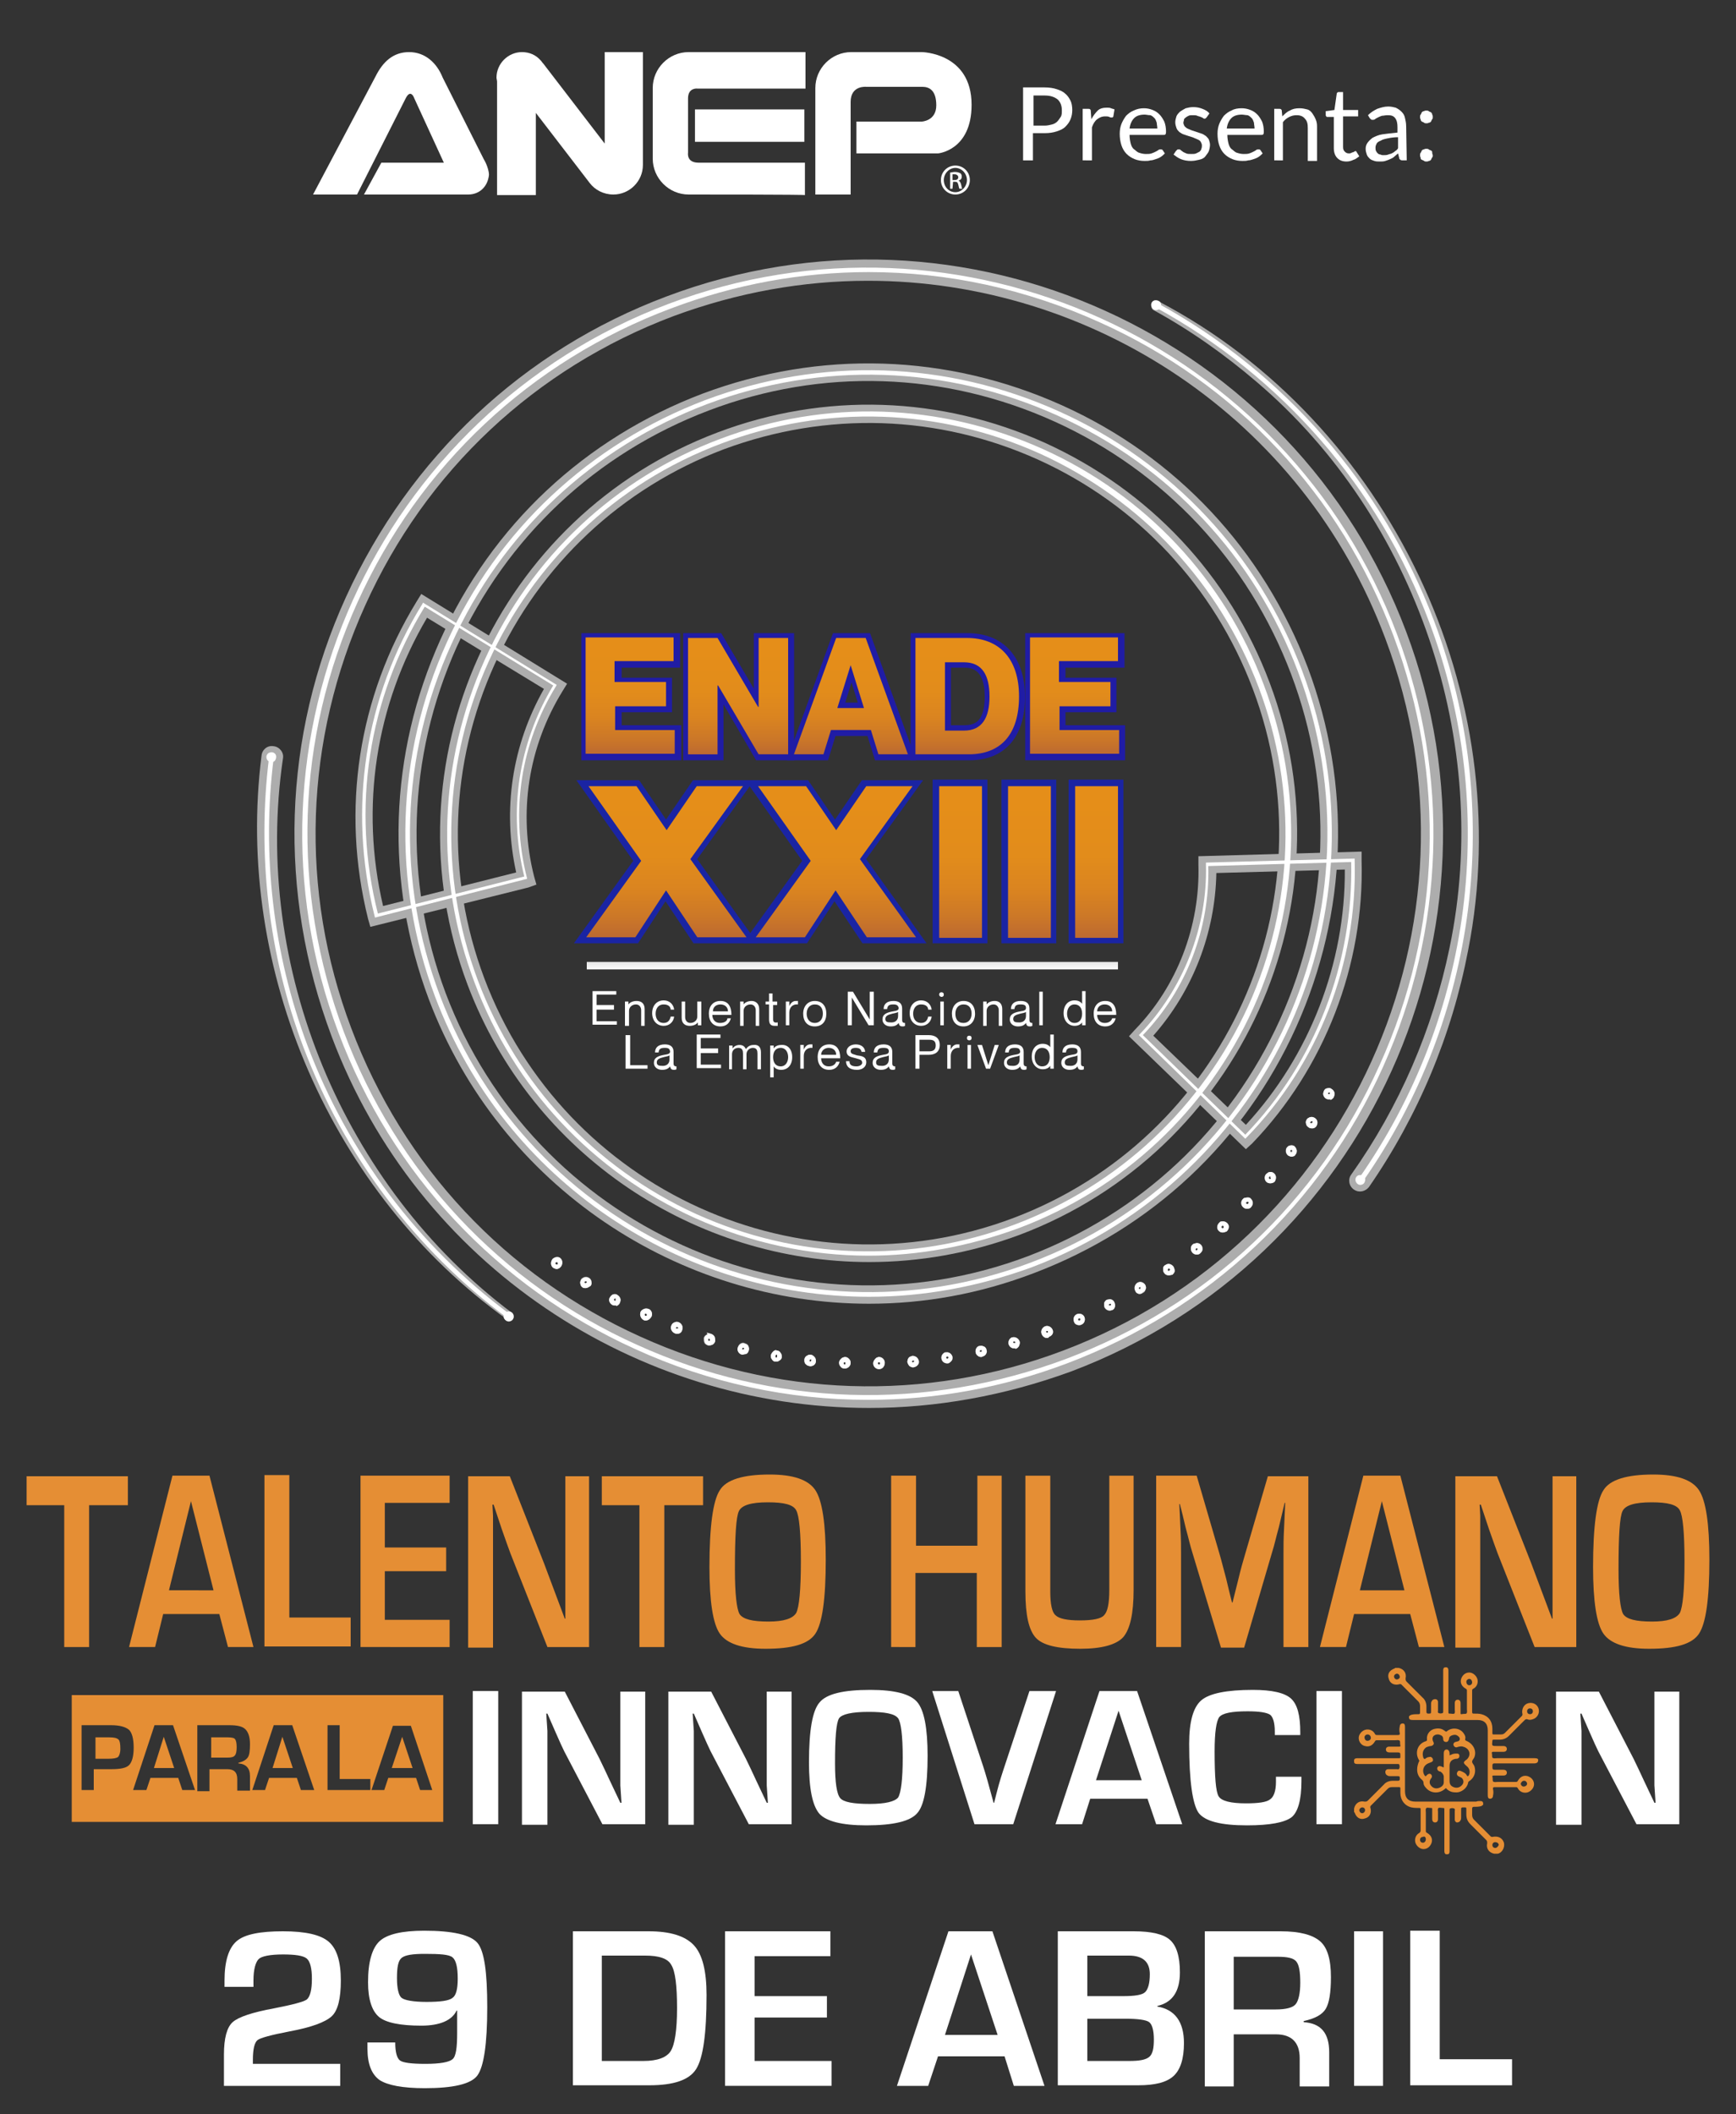 <?xml version="1.0" encoding="utf-8"?>
<!-- Generator: Adobe Illustrator 26.2.1, SVG Export Plug-In . SVG Version: 6.00 Build 0)  -->
<svg version="1.1" id="Capa_2_00000149345650658288187520000006198785498276419201_"
	 xmlns="http://www.w3.org/2000/svg" xmlns:xlink="http://www.w3.org/1999/xlink" x="0px" y="0px" viewBox="0 0 300 365.2"
	 style="enable-background:new 0 0 300 365.2;" xml:space="preserve">
<rect x="0" y="0" width="300" height="365.2" fill="#333333" stroke="none"/>
<style type="text/css">
	.st0{fill:#FFFFFF;}
	.st1{fill:none;stroke:url(#SVGID_1_);stroke-width:1.294;stroke-miterlimit:10;}
	
		.st2{fill:url(#SVGID_00000145760909914484162370000010857452162932283559_);stroke:#201CA5;stroke-width:1.861;stroke-miterlimit:10;}
	
		.st3{fill:url(#SVGID_00000172440290711457551560000001829009038574041993_);stroke:#201CA5;stroke-width:1.861;stroke-miterlimit:10;}
	
		.st4{fill:url(#SVGID_00000103976851914393140190000002034711817668329110_);stroke:#201CA5;stroke-width:1.861;stroke-miterlimit:10;}
	
		.st5{fill:url(#SVGID_00000104700648404236367810000006028499540489936009_);stroke:#201CA5;stroke-width:1.861;stroke-miterlimit:10;}
	
		.st6{fill:url(#SVGID_00000146483672677332852170000000951975863855824824_);stroke:#201CA5;stroke-width:1.861;stroke-miterlimit:10;}
	
		.st7{fill:url(#SVGID_00000165940421257290083300000005464599609112381359_);stroke:#1A24A3;stroke-width:2.07;stroke-miterlimit:10;}
	
		.st8{fill:url(#SVGID_00000090255141882208849410000003656512518086128297_);stroke:#1A24A3;stroke-width:2.07;stroke-miterlimit:10;}
	
		.st9{fill:url(#SVGID_00000014633072517047468990000000179257485038290586_);stroke:#1A24A3;stroke-width:2.07;stroke-miterlimit:10;}
	
		.st10{fill:url(#SVGID_00000141419872494465552380000001953914030743896477_);stroke:#1A24A3;stroke-width:2.07;stroke-miterlimit:10;}
	
		.st11{fill:url(#SVGID_00000141449984766581548090000003678639008589750693_);stroke:#1A24A3;stroke-width:2.07;stroke-miterlimit:10;}
	.st12{fill:url(#SVGID_00000004538030296670336970000009570502538075808440_);}
	.st13{fill:url(#SVGID_00000005988667360371792440000016943633114729568954_);}
	.st14{fill:url(#SVGID_00000044879903454088622600000002262233596103545256_);}
	.st15{fill:url(#SVGID_00000026847126220619484880000013086162602571955092_);}
	.st16{fill:url(#SVGID_00000018194812410111583610000006361781544730548919_);}
	.st17{fill:url(#SVGID_00000015349915891537337180000011849971720724092039_);}
	.st18{fill:url(#SVGID_00000055686090184932550160000006433831369513423254_);}
	.st19{fill:url(#SVGID_00000047749368368812475520000012248713457622969498_);}
	.st20{fill:url(#SVGID_00000053529181199802898920000004608020625384702386_);}
	.st21{fill:url(#SVGID_00000040542742440289320970000002447049694280956809_);}
	.st22{opacity:0.6;}
	.st23{fill:#E58E34;}
</style>
<g>
	<g>
		<g>
			<path class="st0" d="M178.5,23v4.7h-1.7V15.1h3.7c0.8,0,1.5,0.1,2.1,0.3s1.1,0.4,1.5,0.8c0.4,0.3,0.7,0.8,0.9,1.2
				c0.2,0.4,0.3,1,0.3,1.6s-0.1,1.1-0.3,1.6s-0.5,0.9-0.9,1.3c-0.4,0.4-0.9,0.6-1.5,0.8c-0.6,0.2-1.3,0.3-2,0.3
				C180.5,23,178.5,23,178.5,23z M178.5,21.7h2c0.5,0,0.9-0.1,1.3-0.2c0.4-0.1,0.7-0.3,0.9-0.5c0.2-0.2,0.4-0.5,0.6-0.8
				c0.2-0.3,0.2-0.7,0.2-1.1c0-0.8-0.2-1.4-0.7-1.9c-0.5-0.4-1.2-0.7-2.2-0.7h-2v5.2H178.5z"/>
			<path class="st0" d="M187.1,27.7v-8.9h0.9c0.2,0,0.3,0,0.4,0.1c0.1,0.1,0.1,0.2,0.1,0.3l0.1,1.4c0.3-0.6,0.7-1.1,1.1-1.5
				c0.4-0.4,1-0.5,1.6-0.5c0.2,0,0.5,0,0.7,0.1s0.4,0.1,0.6,0.2l-0.2,1.2c0,0.1-0.1,0.2-0.3,0.2c-0.1,0-0.2,0-0.4-0.1
				s-0.4-0.1-0.7-0.1c-0.6,0-1,0.2-1.4,0.5c-0.4,0.3-0.7,0.8-0.9,1.4v5.7C188.7,27.7,187.1,27.7,187.1,27.7z"/>
			<path class="st0" d="M197.7,18.7c0.5,0,1,0.1,1.5,0.3c0.5,0.2,0.8,0.4,1.2,0.8c0.3,0.3,0.6,0.8,0.8,1.2c0.2,0.5,0.3,1.1,0.3,1.7
				c0,0.2,0,0.4-0.1,0.5s-0.1,0.1-0.3,0.1h-5.9c0,0.6,0.1,1.1,0.2,1.5c0.1,0.4,0.3,0.8,0.6,1s0.5,0.5,0.9,0.6
				c0.3,0.1,0.7,0.2,1.1,0.2c0.4,0,0.7,0,1-0.1s0.5-0.2,0.7-0.3c0.2-0.1,0.4-0.2,0.5-0.3c0.1-0.1,0.3-0.1,0.4-0.1
				c0.1,0,0.2,0,0.3,0.1l0.4,0.6c-0.2,0.2-0.4,0.4-0.7,0.6s-0.6,0.3-0.9,0.4s-0.6,0.2-0.9,0.2c-0.3,0.1-0.6,0.1-1,0.1
				c-0.6,0-1.2-0.1-1.7-0.3s-1-0.5-1.4-0.9s-0.7-0.9-0.9-1.5s-0.3-1.3-0.3-2c0-0.6,0.1-1.2,0.3-1.7s0.5-1,0.8-1.4
				c0.4-0.4,0.8-0.7,1.3-0.9C196.5,18.8,197.1,18.7,197.7,18.7z M197.8,19.8c-0.8,0-1.4,0.2-1.8,0.6c-0.4,0.4-0.7,1-0.8,1.8h4.8
				c0-0.4-0.1-0.7-0.1-1c-0.1-0.3-0.2-0.6-0.4-0.8c-0.2-0.2-0.4-0.4-0.7-0.5C198.4,19.9,198.1,19.8,197.8,19.8z"/>
			<path class="st0" d="M208.5,20.3c-0.1,0.1-0.2,0.2-0.3,0.2s-0.2,0-0.3-0.1s-0.2-0.1-0.4-0.2c-0.2-0.1-0.4-0.1-0.6-0.2
				c-0.2-0.1-0.5-0.1-0.8-0.1s-0.5,0-0.7,0.1s-0.4,0.2-0.5,0.3s-0.3,0.2-0.3,0.4c0,0.2-0.1,0.3-0.1,0.5c0,0.2,0.1,0.4,0.2,0.6
				c0.1,0.1,0.3,0.3,0.5,0.4c0.2,0.1,0.5,0.2,0.7,0.3c0.3,0.1,0.6,0.2,0.9,0.3c0.3,0.1,0.6,0.2,0.9,0.3s0.5,0.3,0.7,0.4
				c0.2,0.2,0.4,0.4,0.5,0.6c0.1,0.3,0.2,0.6,0.2,0.9c0,0.4-0.1,0.8-0.2,1.1s-0.4,0.6-0.6,0.9s-0.6,0.5-1.1,0.6
				c-0.4,0.1-0.9,0.2-1.4,0.2c-0.6,0-1.2-0.1-1.7-0.3c-0.5-0.2-0.9-0.5-1.3-0.8l0.4-0.6c0.1-0.1,0.1-0.1,0.2-0.2s0.1-0.1,0.3-0.1
				s0.2,0,0.3,0.1s0.3,0.2,0.4,0.3s0.4,0.2,0.6,0.3s0.5,0.1,0.9,0.1c0.3,0,0.6,0,0.8-0.1s0.4-0.2,0.6-0.3c0.1-0.1,0.3-0.3,0.3-0.5
				c0.1-0.2,0.1-0.4,0.1-0.6s-0.1-0.4-0.2-0.6c-0.1-0.2-0.3-0.3-0.5-0.4c-0.2-0.1-0.5-0.2-0.7-0.3s-0.6-0.2-0.9-0.3
				c-0.3-0.1-0.6-0.2-0.9-0.3s-0.5-0.3-0.7-0.4c-0.2-0.2-0.4-0.4-0.5-0.7c-0.1-0.3-0.2-0.6-0.2-1c0-0.3,0.1-0.7,0.2-1
				c0.1-0.3,0.4-0.6,0.6-0.8c0.3-0.2,0.6-0.4,1-0.6c0.4-0.1,0.8-0.2,1.3-0.2c0.6,0,1.1,0.1,1.6,0.3c0.5,0.2,0.9,0.4,1.2,0.8
				L208.5,20.3z"/>
			<path class="st0" d="M214.6,18.7c0.5,0,1,0.1,1.5,0.3c0.5,0.2,0.8,0.4,1.2,0.8c0.3,0.3,0.6,0.8,0.8,1.2c0.2,0.5,0.3,1.1,0.3,1.7
				c0,0.2,0,0.4-0.1,0.5s-0.1,0.1-0.3,0.1h-5.9c0,0.6,0.1,1.1,0.2,1.5c0.1,0.4,0.3,0.8,0.6,1s0.5,0.5,0.9,0.6
				c0.3,0.1,0.7,0.2,1.1,0.2c0.4,0,0.7,0,1-0.1s0.5-0.2,0.7-0.3c0.2-0.1,0.4-0.2,0.5-0.3c0.1-0.1,0.3-0.1,0.4-0.1
				c0.1,0,0.2,0,0.3,0.1l0.4,0.6c-0.2,0.2-0.4,0.4-0.7,0.6s-0.6,0.3-0.9,0.4s-0.6,0.2-0.9,0.2c-0.3,0.1-0.6,0.1-1,0.1
				c-0.6,0-1.2-0.1-1.7-0.3s-1-0.5-1.4-0.9s-0.7-0.9-0.9-1.5s-0.3-1.3-0.3-2c0-0.6,0.1-1.2,0.3-1.7s0.5-1,0.8-1.4
				c0.4-0.4,0.8-0.7,1.3-0.9C213.3,18.8,213.9,18.7,214.6,18.7z M214.6,19.8c-0.8,0-1.4,0.2-1.8,0.6c-0.4,0.4-0.7,1-0.8,1.8h4.8
				c0-0.4-0.1-0.7-0.1-1c-0.1-0.3-0.2-0.6-0.4-0.8c-0.2-0.2-0.4-0.4-0.7-0.5C215.3,19.9,214.9,19.8,214.6,19.8z"/>
			<path class="st0" d="M220.2,27.7v-8.9h0.9c0.2,0,0.4,0.1,0.4,0.3l0.1,1c0.4-0.4,0.8-0.8,1.3-1c0.5-0.3,1-0.4,1.7-0.4
				c0.5,0,0.9,0.1,1.3,0.2c0.4,0.1,0.7,0.4,0.9,0.7c0.2,0.3,0.4,0.6,0.6,1.1s0.2,0.9,0.2,1.4v5.7H226v-5.7c0-0.7-0.1-1.2-0.5-1.6
				c-0.3-0.4-0.8-0.6-1.4-0.6c-0.5,0-0.9,0.1-1.3,0.3c-0.4,0.2-0.8,0.5-1.1,0.9v6.6C221.7,27.7,220.2,27.7,220.2,27.7z"/>
			<path class="st0" d="M232.7,27.9c-0.7,0-1.2-0.2-1.6-0.6c-0.4-0.4-0.6-1-0.6-1.7v-5.4h-1.1c-0.1,0-0.2,0-0.2-0.1
				c-0.1-0.1-0.1-0.1-0.1-0.3v-0.6l1.5-0.2l0.4-2.8c0-0.1,0.1-0.2,0.1-0.2s0.1-0.1,0.2-0.1h0.8V19h2.6v1.1h-2.6v5.3
				c0,0.4,0.1,0.6,0.3,0.8c0.2,0.2,0.4,0.3,0.7,0.3c0.2,0,0.3,0,0.4-0.1c0.1,0,0.2-0.1,0.3-0.1s0.2-0.1,0.2-0.1
				c0.1,0,0.1-0.1,0.2-0.1c0.1,0,0.2,0,0.2,0.1l0.5,0.8c-0.3,0.2-0.6,0.5-1,0.6C233.5,27.8,233.1,27.9,232.7,27.9z"/>
			<path class="st0" d="M243.1,27.7h-0.7c-0.1,0-0.3,0-0.4-0.1s-0.2-0.1-0.2-0.3l-0.2-0.8c-0.2,0.2-0.5,0.4-0.7,0.6
				s-0.5,0.3-0.7,0.4s-0.5,0.2-0.8,0.3s-0.6,0.1-0.9,0.1c-0.4,0-0.7,0-1-0.1s-0.6-0.2-0.8-0.4c-0.2-0.2-0.4-0.4-0.5-0.7
				c-0.1-0.3-0.2-0.6-0.2-1s0.1-0.7,0.3-1c0.2-0.3,0.5-0.6,0.9-0.9c0.4-0.2,1-0.5,1.7-0.6s1.6-0.2,2.6-0.3V22c0-0.7-0.1-1.2-0.4-1.6
				c-0.3-0.4-0.7-0.5-1.3-0.5c-0.4,0-0.7,0.1-1,0.1c-0.3,0.1-0.5,0.2-0.7,0.3s-0.4,0.2-0.5,0.3s-0.3,0.1-0.4,0.1
				c-0.1,0-0.2,0-0.3-0.1s-0.1-0.1-0.2-0.2l-0.3-0.5c0.5-0.5,1-0.8,1.6-1.1c0.6-0.2,1.2-0.4,1.9-0.4c0.5,0,0.9,0.1,1.3,0.2
				c0.4,0.2,0.7,0.4,1,0.7c0.3,0.3,0.5,0.6,0.6,1.1c0.1,0.4,0.2,0.9,0.2,1.4L243.1,27.7L243.1,27.7z M239.1,26.8
				c0.3,0,0.5,0,0.8-0.1c0.2-0.1,0.4-0.1,0.6-0.2c0.2-0.1,0.4-0.2,0.6-0.4c0.2-0.1,0.4-0.3,0.5-0.5v-1.9c-0.7,0-1.3,0.1-1.8,0.2
				c-0.5,0.1-0.9,0.2-1.2,0.4c-0.3,0.1-0.6,0.3-0.7,0.5c-0.1,0.2-0.2,0.4-0.2,0.7c0,0.2,0,0.4,0.1,0.6s0.2,0.3,0.3,0.4
				s0.3,0.2,0.5,0.2C238.7,26.8,238.9,26.8,239.1,26.8z"/>
			<path class="st0" d="M245.4,20.2c0-0.1,0-0.3,0.1-0.4c0.1-0.1,0.1-0.2,0.2-0.4c0.1-0.1,0.2-0.2,0.4-0.2c0.1-0.1,0.3-0.1,0.4-0.1
				s0.3,0,0.4,0.1c0.1,0.1,0.2,0.1,0.4,0.2c0.1,0.1,0.2,0.2,0.2,0.4c0.1,0.1,0.1,0.3,0.1,0.4c0,0.2,0,0.3-0.1,0.4
				c-0.1,0.1-0.1,0.2-0.2,0.4c-0.1,0.1-0.2,0.2-0.4,0.2c-0.1,0.1-0.3,0.1-0.4,0.1s-0.3,0-0.4-0.1c-0.1-0.1-0.2-0.1-0.4-0.2
				c-0.1-0.1-0.2-0.2-0.2-0.4C245.4,20.5,245.4,20.3,245.4,20.2z M245.4,26.8c0-0.1,0-0.3,0.1-0.4s0.1-0.2,0.2-0.4
				c0.1-0.1,0.2-0.2,0.4-0.2c0.1-0.1,0.3-0.1,0.4-0.1s0.3,0,0.4,0.1c0.1,0.1,0.2,0.1,0.4,0.2s0.2,0.2,0.2,0.4s0.1,0.3,0.1,0.4
				c0,0.2,0,0.3-0.1,0.4s-0.1,0.2-0.2,0.4c-0.1,0.1-0.2,0.2-0.4,0.2c-0.1,0.1-0.3,0.1-0.4,0.1s-0.3,0-0.4-0.1
				c-0.1-0.1-0.2-0.1-0.4-0.2s-0.2-0.2-0.2-0.4C245.4,27.1,245.4,26.9,245.4,26.8z"/>
		</g>
	</g>
	<g>
		<g>
			<path class="st0" d="M54.1,33.6l10.8-20.4C66.2,10.6,68,9,70.7,9c2.8,0,4.8,1.9,5.8,4.4l7.1,14.1c0.5,0.8,0.9,2,0.9,2.7
				c-0.2,2-1.6,3.4-3.6,3.4h-18l3-5.5h10.8L71.6,17c0,0-0.6-1.8-1.5,0s-8.4,16.6-8.4,16.6H54.1L54.1,33.6z"/>
			<path class="st0" d="M111.1,28.5c0,2.8-2.3,5.1-5.1,5.1c-1.7,0-3.2-0.8-4.1-2l-9.3-12.1v14.2h-6.7V14.1c0-0.2-0.1-0.5-0.1-0.7
				c0-2.4,2-4.4,4.4-4.4c1.3,0,2.4,0.5,3.2,1.4c0.2,0.2,0.3,0.4,0.5,0.6l10.6,13.8V9h6.6C111.1,9,111.1,28.4,111.1,28.5z"/>
			<path class="st0" d="M119,33.6c-3.4,0-6.2-2.8-6.2-6.2V15.2c0-3.4,2.8-6.2,6.2-6.2s20.2,0,20.2,0v6.3h-18.7c0,0-1.6-0.2-1.6,1.7
				s0,9.4,0,9.4s-0.3,1.7,1.8,1.7c2.1,0,18.4,0,18.4,0v5.6C139.1,33.6,122.4,33.6,119,33.6L119,33.6z"/>
			<polygon class="st0" points="120.1,18.9 139,18.9 139,24.5 120.1,24.5 			"/>
			<path class="st0" d="M140.9,15.2c0-3.4,2.8-6.2,6.2-6.2s12.2,0,12.2,0s8.6,0.1,8.6,9.1c0,7.9-5.8,8.4-5.8,8.4H148V21h11.3
				c0,0,2.5-0.1,2.5-2.8s-1.3-3.2-2.4-3.2s-9.7,0-9.7,0s-2.7-0.3-2.7,2.6s0,16,0,16h-6.1C140.9,33.6,140.9,18.6,140.9,15.2
				L140.9,15.2z"/>
		</g>
		<path class="st0" d="M165.1,28.6c1.4,0,2.5,1.1,2.5,2.5c0,1.4-1.1,2.5-2.5,2.5s-2.5-1.1-2.5-2.5C162.6,29.7,163.7,28.6,165.1,28.6
			L165.1,28.6z M165.1,29c-1.1,0-2,1-2,2.1c0,1.2,0.9,2.1,2,2.1s2-1,2-2.1C167.1,30,166.2,29,165.1,29L165.1,29z M164.6,32.6h-0.4
			v-2.8c0.2,0,0.5-0.1,0.8-0.1c0.4,0,0.7,0.1,0.9,0.2s0.3,0.3,0.3,0.6c0,0.4-0.2,0.6-0.6,0.7l0,0c0.2,0,0.4,0.3,0.5,0.7
			c0.1,0.4,0.1,0.6,0.2,0.7h-0.5c-0.1-0.1-0.1-0.4-0.2-0.7c-0.1-0.4-0.2-0.5-0.6-0.5h-0.3L164.6,32.6L164.6,32.6z M164.6,31.1h0.3
			c0.4,0,0.7-0.1,0.7-0.5c0-0.2-0.2-0.5-0.7-0.5c-0.1,0-0.2,0-0.3,0V31.1z"/>
	</g>
</g>
<g>
	<g>
		<linearGradient id="SVGID_1_" gradientUnits="userSpaceOnUse" x1="147.275" y1="166.174" x2="147.275" y2="167.468">
			<stop  offset="0" style="stop-color:#E6E6E6"/>
			<stop  offset="0.702" style="stop-color:#F6F6F6"/>
			<stop  offset="1" style="stop-color:#FFFFFF"/>
		</linearGradient>
		<line class="st1" x1="193.2" y1="166.8" x2="101.4" y2="166.8"/>
		<g>
			
				<linearGradient id="SVGID_00000003827806832814069870000009800331766091699624_" gradientUnits="userSpaceOnUse" x1="101.39" y1="120.331" x2="116.797" y2="120.331">
				<stop  offset="0.273" style="stop-color:#E6E6E6"/>
				<stop  offset="0.968" style="stop-color:#FEFEFE;stop-opacity:4.375303e-02"/>
				<stop  offset="1" style="stop-color:#FFFFFF;stop-opacity:0"/>
			</linearGradient>
			
				<polygon style="fill:url(#SVGID_00000003827806832814069870000009800331766091699624_);stroke:#201CA5;stroke-width:1.861;stroke-miterlimit:10;" points="
				106.5,122.1 115.2,122.1 115.2,118 106.5,118 106.5,114.4 116.6,114.4 116.6,110.3 101.4,110.3 101.4,130.4 116.8,130.4 
				116.8,126.2 106.5,126.2 			"/>
			
				<linearGradient id="SVGID_00000102532316414988916170000014516578225204306308_" gradientUnits="userSpaceOnUse" x1="119.046" y1="120.331" x2="136.252" y2="120.331">
				<stop  offset="0.273" style="stop-color:#E6E6E6"/>
				<stop  offset="0.968" style="stop-color:#FEFEFE;stop-opacity:4.375303e-02"/>
				<stop  offset="1" style="stop-color:#FFFFFF;stop-opacity:0"/>
			</linearGradient>
			
				<polygon style="fill:url(#SVGID_00000102532316414988916170000014516578225204306308_);stroke:#201CA5;stroke-width:1.861;stroke-miterlimit:10;" points="
				131.2,122.2 131.1,122.2 124.1,110.3 119,110.3 119,130.4 124.1,130.4 124.1,118.4 124.2,118.4 131.2,130.4 136.3,130.4 
				136.3,110.3 131.2,110.3 			"/>
			
				<linearGradient id="SVGID_00000174573966889415038940000011089013586313892015_" gradientUnits="userSpaceOnUse" x1="137.32" y1="120.331" x2="156.916" y2="120.331">
				<stop  offset="0.273" style="stop-color:#E6E6E6"/>
				<stop  offset="0.968" style="stop-color:#FEFEFE;stop-opacity:4.375303e-02"/>
				<stop  offset="1" style="stop-color:#FFFFFF;stop-opacity:0"/>
			</linearGradient>
			
				<path style="fill:url(#SVGID_00000174573966889415038940000011089013586313892015_);stroke:#201CA5;stroke-width:1.861;stroke-miterlimit:10;" d="
				M144.6,110.3l-7.3,20.1h5.1l1.3-4.2h6.9l1.3,4.2h5.1l-7.3-20.1H144.6z M144.8,122.3l2.3-7.4h0.1l2.3,7.4H144.8z"/>
			
				<linearGradient id="SVGID_00000015335859693032616100000006188765135003201451_" gradientUnits="userSpaceOnUse" x1="158.321" y1="120.331" x2="176.202" y2="120.331">
				<stop  offset="0.273" style="stop-color:#E6E6E6"/>
				<stop  offset="0.968" style="stop-color:#FEFEFE;stop-opacity:4.375303e-02"/>
				<stop  offset="1" style="stop-color:#FFFFFF;stop-opacity:0"/>
			</linearGradient>
			
				<path style="fill:url(#SVGID_00000015335859693032616100000006188765135003201451_);stroke:#201CA5;stroke-width:1.861;stroke-miterlimit:10;" d="
				M167.2,110.3h-8.9v20.1h9.2c5.6,0,8.7-3.6,8.7-10C176.2,113.9,172.8,110.3,167.2,110.3z M166.7,126.2h-3.3v-11.8h3.3
				c3.1,0,4.4,2.3,4.4,5.9C171.1,124,169.9,126.2,166.7,126.2z"/>
			
				<linearGradient id="SVGID_00000052069300723588623150000003248141349943729086_" gradientUnits="userSpaceOnUse" x1="178.142" y1="120.331" x2="193.549" y2="120.331">
				<stop  offset="0.273" style="stop-color:#E6E6E6"/>
				<stop  offset="0.968" style="stop-color:#FEFEFE;stop-opacity:4.375303e-02"/>
				<stop  offset="1" style="stop-color:#FFFFFF;stop-opacity:0"/>
			</linearGradient>
			
				<polygon style="fill:url(#SVGID_00000052069300723588623150000003248141349943729086_);stroke:#201CA5;stroke-width:1.861;stroke-miterlimit:10;" points="
				183.2,126.2 183.2,122.1 192,122.1 192,118 183.2,118 183.2,114.4 193.4,114.4 193.4,110.3 178.1,110.3 178.1,130.4 193.5,130.4 
				193.5,126.2 			"/>
		</g>
		<g>
			
				<linearGradient id="SVGID_00000057148640544385541210000016723172200102413193_" gradientUnits="userSpaceOnUse" x1="115.038" y1="161.872" x2="115.038" y2="135.689">
				<stop  offset="0.273" style="stop-color:#E6E6E6"/>
				<stop  offset="0.968" style="stop-color:#FEFEFE;stop-opacity:4.375303e-02"/>
				<stop  offset="1" style="stop-color:#FFFFFF;stop-opacity:0"/>
			</linearGradient>
			
				<path style="fill:url(#SVGID_00000057148640544385541210000016723172200102413193_);stroke:#1A24A3;stroke-width:2.07;stroke-miterlimit:10;" d="
				M120.4,161.9l-5.4-8.1l-5.3,8.1h-8.5l9.5-13.2l-9.1-12.9h8.3l5.2,7.6l5.2-7.6h8l-9.1,12.6l9.7,13.5H120.4z"/>
			
				<linearGradient id="SVGID_00000113319295155547521140000012393197257667733673_" gradientUnits="userSpaceOnUse" x1="144.286" y1="161.872" x2="144.286" y2="135.689">
				<stop  offset="0.273" style="stop-color:#E6E6E6"/>
				<stop  offset="0.968" style="stop-color:#FEFEFE;stop-opacity:4.375303e-02"/>
				<stop  offset="1" style="stop-color:#FFFFFF;stop-opacity:0"/>
			</linearGradient>
			
				<path style="fill:url(#SVGID_00000113319295155547521140000012393197257667733673_);stroke:#1A24A3;stroke-width:2.07;stroke-miterlimit:10;" d="
				M149.6,161.9l-5.4-8.1l-5.3,8.1h-8.5l9.5-13.2l-9.1-12.9h8.3l5.2,7.6l5.2-7.6h8l-9.1,12.6l9.7,13.5H149.6z"/>
			
				<linearGradient id="SVGID_00000127029103731431751280000015735936442826039231_" gradientUnits="userSpaceOnUse" x1="165.903" y1="161.872" x2="165.903" y2="135.689">
				<stop  offset="0.273" style="stop-color:#E6E6E6"/>
				<stop  offset="0.968" style="stop-color:#FEFEFE;stop-opacity:4.375303e-02"/>
				<stop  offset="1" style="stop-color:#FFFFFF;stop-opacity:0"/>
			</linearGradient>
			
				<path style="fill:url(#SVGID_00000127029103731431751280000015735936442826039231_);stroke:#1A24A3;stroke-width:2.07;stroke-miterlimit:10;" d="
				M162.2,135.7h7.4v26.2h-7.4V135.7z"/>
			
				<linearGradient id="SVGID_00000030460910289543298570000001182795333232036003_" gradientUnits="userSpaceOnUse" x1="177.762" y1="161.872" x2="177.762" y2="135.689">
				<stop  offset="0.273" style="stop-color:#E6E6E6"/>
				<stop  offset="0.968" style="stop-color:#FEFEFE;stop-opacity:4.375303e-02"/>
				<stop  offset="1" style="stop-color:#FFFFFF;stop-opacity:0"/>
			</linearGradient>
			
				<path style="fill:url(#SVGID_00000030460910289543298570000001182795333232036003_);stroke:#1A24A3;stroke-width:2.07;stroke-miterlimit:10;" d="
				M174.1,135.7h7.4v26.2h-7.4V135.7z"/>
			
				<linearGradient id="SVGID_00000120517880491212716870000017181662710188579985_" gradientUnits="userSpaceOnUse" x1="189.416" y1="161.872" x2="189.416" y2="135.689">
				<stop  offset="0.273" style="stop-color:#E6E6E6"/>
				<stop  offset="0.968" style="stop-color:#FEFEFE;stop-opacity:4.375303e-02"/>
				<stop  offset="1" style="stop-color:#FFFFFF;stop-opacity:0"/>
			</linearGradient>
			
				<path style="fill:url(#SVGID_00000120517880491212716870000017181662710188579985_);stroke:#1A24A3;stroke-width:2.07;stroke-miterlimit:10;" d="
				M185.7,135.7h7.4v26.2h-7.4V135.7z"/>
		</g>
		<g>
			
				<linearGradient id="SVGID_00000075869115953721225260000004138120473070571695_" gradientUnits="userSpaceOnUse" x1="115.156" y1="161.949" x2="115.156" y2="135.767">
				<stop  offset="0" style="stop-color:#BC6931"/>
				<stop  offset="0.129" style="stop-color:#CB7728"/>
				<stop  offset="0.315" style="stop-color:#DA8420"/>
				<stop  offset="0.538" style="stop-color:#E28C1B"/>
				<stop  offset="0.895" style="stop-color:#E58E19"/>
			</linearGradient>
			<path style="fill:url(#SVGID_00000075869115953721225260000004138120473070571695_);" d="M120.5,161.9l-5.4-8.1l-5.3,8.1h-8.5
				l9.5-13.2l-9.1-12.9h8.3l5.2,7.6l5.2-7.6h8l-9.1,12.6l9.7,13.5H120.5z"/>
			
				<linearGradient id="SVGID_00000173152738338716261230000013433919435519722400_" gradientUnits="userSpaceOnUse" x1="144.403" y1="161.949" x2="144.403" y2="135.767">
				<stop  offset="0" style="stop-color:#BC6931"/>
				<stop  offset="0.129" style="stop-color:#CB7728"/>
				<stop  offset="0.315" style="stop-color:#DA8420"/>
				<stop  offset="0.538" style="stop-color:#E28C1B"/>
				<stop  offset="0.895" style="stop-color:#E58E19"/>
			</linearGradient>
			<path style="fill:url(#SVGID_00000173152738338716261230000013433919435519722400_);" d="M149.8,161.9l-5.4-8.1l-5.3,8.1h-8.5
				l9.5-13.2l-9.1-12.9h8.3l5.2,7.6l5.2-7.6h8l-9.1,12.6l9.7,13.5H149.8z"/>
			
				<linearGradient id="SVGID_00000131354779764634689640000008135920017656990112_" gradientUnits="userSpaceOnUse" x1="166.02" y1="161.949" x2="166.02" y2="135.767">
				<stop  offset="0" style="stop-color:#BC6931"/>
				<stop  offset="0.129" style="stop-color:#CB7728"/>
				<stop  offset="0.315" style="stop-color:#DA8420"/>
				<stop  offset="0.538" style="stop-color:#E28C1B"/>
				<stop  offset="0.895" style="stop-color:#E58E19"/>
			</linearGradient>
			<path style="fill:url(#SVGID_00000131354779764634689640000008135920017656990112_);" d="M162.3,135.8h7.4v26.2h-7.4V135.8z"/>
			
				<linearGradient id="SVGID_00000171705022158687016810000018035096290028250033_" gradientUnits="userSpaceOnUse" x1="177.879" y1="161.949" x2="177.879" y2="135.767">
				<stop  offset="0" style="stop-color:#BC6931"/>
				<stop  offset="0.129" style="stop-color:#CB7728"/>
				<stop  offset="0.315" style="stop-color:#DA8420"/>
				<stop  offset="0.538" style="stop-color:#E28C1B"/>
				<stop  offset="0.895" style="stop-color:#E58E19"/>
			</linearGradient>
			<path style="fill:url(#SVGID_00000171705022158687016810000018035096290028250033_);" d="M174.2,135.8h7.4v26.2h-7.4V135.8z"/>
			
				<linearGradient id="SVGID_00000004507503084833274670000017550791950695241859_" gradientUnits="userSpaceOnUse" x1="189.533" y1="161.949" x2="189.533" y2="135.767">
				<stop  offset="0" style="stop-color:#BC6931"/>
				<stop  offset="0.129" style="stop-color:#CB7728"/>
				<stop  offset="0.315" style="stop-color:#DA8420"/>
				<stop  offset="0.538" style="stop-color:#E28C1B"/>
				<stop  offset="0.895" style="stop-color:#E58E19"/>
			</linearGradient>
			<path style="fill:url(#SVGID_00000004507503084833274670000017550791950695241859_);" d="M185.8,135.8h7.4v26.2h-7.4V135.8z"/>
		</g>
		<g>
			<path class="st0" d="M106.1,173.8v0.6h-3v2h3.5v0.6h-4.2v-5.8h4.1v0.6h-3.4v1.8H106.1z"/>
			<path class="st0" d="M111.4,174.3v2.9h-0.6v-2.7c0-0.5-0.3-1-0.9-1c-0.7,0-1.2,0.5-1.2,1.1v2.6H108V173h0.6v0.5h0
				c0.2-0.3,0.7-0.6,1.4-0.6C110.8,172.9,111.4,173.3,111.4,174.3z"/>
			<path class="st0" d="M114.7,173.5c-1,0-1.4,0.8-1.4,1.6c0,0.8,0.4,1.6,1.4,1.6c0.8,0,1.1-0.6,1.2-1.1h0.6
				c-0.1,0.9-0.8,1.6-1.8,1.6c-1.2,0-2-0.9-2-2.2s0.8-2.2,2-2.2c1,0,1.7,0.7,1.8,1.6h-0.6C115.9,174,115.6,173.5,114.7,173.5z"/>
			<path class="st0" d="M121.2,173v4.1h-0.6v-0.5h0c-0.2,0.3-0.7,0.6-1.4,0.6c-0.8,0-1.4-0.4-1.4-1.4V173h0.6v2.7c0,0.5,0.3,1,0.9,1
				c0.7,0,1.2-0.5,1.2-1.1V173H121.2z"/>
			<path class="st0" d="M125.7,175.9h0.6c-0.2,0.8-0.8,1.4-1.8,1.4c-1.3,0-2-0.9-2-2.2c0-1.4,0.8-2.2,2-2.2c1.3,0,1.9,0.9,1.9,2.4
				h-3.3c0,0.7,0.4,1.4,1.3,1.4C125.4,176.7,125.7,176.2,125.7,175.9z M123.2,174.7h2.6c0-0.7-0.5-1.2-1.3-1.2
				C123.7,173.5,123.2,174,123.2,174.7z"/>
			<path class="st0" d="M131.2,174.3v2.9h-0.6v-2.7c0-0.5-0.3-1-0.9-1c-0.7,0-1.2,0.5-1.2,1.1v2.6h-0.6V173h0.6v0.5h0
				c0.2-0.3,0.7-0.6,1.4-0.6C130.5,172.9,131.2,173.3,131.2,174.3z"/>
			<path class="st0" d="M133.6,173.6v2.5c0,0.5,0.3,0.6,0.8,0.5v0.6c-0.1,0-0.3,0-0.5,0c-0.6,0-1-0.2-1-1.1v-2.6h-0.6V173h0.6v-1.4
				h0.6v1.4h0.8v0.6H133.6z"/>
			<path class="st0" d="M137.9,172.9v0.6h0c-0.9-0.1-1.5,0.5-1.5,1.4v2.2h-0.6V173h0.6v0.8h0c0.2-0.5,0.6-0.9,1.1-0.9
				C137.7,172.9,137.8,172.9,137.9,172.9z"/>
			<path class="st0" d="M140.8,177.3c-1.3,0-2-0.9-2-2.2c0-1.3,0.8-2.2,2-2.2c1.3,0,2,0.9,2,2.2
				C142.8,176.4,142.1,177.3,140.8,177.3z M140.8,176.7c0.9,0,1.4-0.7,1.4-1.6s-0.4-1.6-1.4-1.6c-0.9,0-1.4,0.7-1.4,1.6
				S139.9,176.7,140.8,176.7z"/>
			<path class="st0" d="M146.5,171.3h0.9l2.9,4.8h0v-4.8h0.7v5.8h-0.9l-2.9-4.8h0v4.8h-0.7V171.3z"/>
			<path class="st0" d="M154.4,173.5c-0.8,0-1,0.2-1.1,0.8h-0.6c0-0.8,0.5-1.4,1.7-1.4c0.8,0,1.5,0.3,1.5,1.3v2
				c0,0.3,0.1,0.5,0.5,0.5v0.5c-0.2,0.1-0.3,0.1-0.4,0.1c-0.4,0-0.6-0.1-0.7-0.6h0c-0.3,0.4-0.7,0.6-1.4,0.6c-0.8,0-1.4-0.5-1.4-1.2
				c0-0.9,0.7-1.2,1.8-1.4c0.7-0.1,1-0.2,1-0.6C155.2,173.7,155,173.5,154.4,173.5z M155.2,175.5v-0.7c-0.1,0.1-0.5,0.2-1,0.3
				c-0.8,0.2-1.2,0.4-1.2,0.9c0,0.4,0.2,0.6,0.8,0.6C154.6,176.7,155.2,176.3,155.2,175.5z"/>
			<path class="st0" d="M159.2,173.5c-1,0-1.4,0.8-1.4,1.6c0,0.8,0.4,1.6,1.4,1.6c0.8,0,1.1-0.6,1.2-1.1h0.6
				c-0.1,0.9-0.8,1.6-1.8,1.6c-1.2,0-2-0.9-2-2.2s0.8-2.2,2-2.2c1,0,1.7,0.7,1.8,1.6h-0.6C160.4,174,160.1,173.5,159.2,173.5z"/>
			<path class="st0" d="M162.3,171.8c0-0.3,0.2-0.4,0.4-0.4c0.2,0,0.4,0.1,0.4,0.4c0,0.3-0.2,0.4-0.4,0.4
				C162.6,172.2,162.3,172.1,162.3,171.8z M163.1,173v4.1h-0.6V173H163.1z"/>
			<path class="st0" d="M166.5,177.3c-1.3,0-2-0.9-2-2.2c0-1.3,0.8-2.2,2-2.2c1.3,0,2,0.9,2,2.2
				C168.5,176.4,167.7,177.3,166.5,177.3z M166.5,176.7c0.9,0,1.4-0.7,1.4-1.6s-0.4-1.6-1.4-1.6c-0.9,0-1.4,0.7-1.4,1.6
				S165.5,176.7,166.5,176.7z"/>
			<path class="st0" d="M173.2,174.3v2.9h-0.6v-2.7c0-0.5-0.3-1-0.9-1c-0.7,0-1.2,0.5-1.2,1.1v2.6h-0.6V173h0.6v0.5h0
				c0.2-0.3,0.7-0.6,1.4-0.6C172.6,172.9,173.2,173.3,173.2,174.3z"/>
			<path class="st0" d="M176.4,173.5c-0.8,0-1,0.2-1.1,0.8h-0.6c0-0.8,0.5-1.4,1.7-1.4c0.8,0,1.5,0.3,1.5,1.3v2
				c0,0.3,0.1,0.5,0.5,0.5v0.5c-0.2,0.1-0.3,0.1-0.4,0.1c-0.4,0-0.6-0.1-0.7-0.6h0c-0.3,0.4-0.7,0.6-1.4,0.6c-0.8,0-1.4-0.5-1.4-1.2
				c0-0.9,0.7-1.2,1.8-1.4c0.7-0.1,1-0.2,1-0.6C177.3,173.7,177.1,173.5,176.4,173.5z M177.3,175.5v-0.7c-0.1,0.1-0.5,0.2-1,0.3
				c-0.8,0.2-1.2,0.4-1.2,0.9c0,0.4,0.2,0.6,0.8,0.6C176.7,176.7,177.3,176.3,177.3,175.5z"/>
			<path class="st0" d="M180.2,171.3v5.8h-0.6v-5.8H180.2z"/>
			<path class="st0" d="M187.6,171.3v5.8H187v-0.5h0c-0.2,0.3-0.6,0.6-1.3,0.6c-1,0-1.9-0.8-1.9-2.2s0.8-2.2,1.9-2.2
				c0.7,0,1.1,0.3,1.3,0.6h0v-2.2H187.6z M187,175.1c0-1-0.5-1.6-1.3-1.6c-0.9,0-1.3,0.8-1.3,1.6c0,0.8,0.4,1.6,1.3,1.6
				C186.5,176.7,187,176.1,187,175.1z"/>
			<path class="st0" d="M192.2,175.9h0.6c-0.2,0.8-0.8,1.4-1.8,1.4c-1.3,0-2-0.9-2-2.2c0-1.4,0.8-2.2,2-2.2c1.3,0,1.9,0.9,1.9,2.4
				h-3.3c0,0.7,0.4,1.4,1.3,1.4C191.8,176.7,192.1,176.2,192.2,175.9z M189.6,174.7h2.6c0-0.7-0.5-1.2-1.3-1.2
				S189.6,174,189.6,174.7z"/>
			<path class="st0" d="M108.9,178.8v5.2h3v0.6h-3.8v-5.8H108.9z"/>
			<path class="st0" d="M114.9,181c-0.8,0-1,0.2-1.1,0.8h-0.6c0-0.8,0.5-1.4,1.7-1.4c0.8,0,1.5,0.3,1.5,1.3v2c0,0.3,0.1,0.5,0.5,0.5
				v0.5c-0.2,0.1-0.3,0.1-0.4,0.1c-0.4,0-0.6-0.1-0.7-0.6h0c-0.3,0.4-0.7,0.6-1.4,0.6c-0.8,0-1.4-0.5-1.4-1.2c0-0.9,0.7-1.2,1.8-1.4
				c0.7-0.1,1-0.2,1-0.6C115.7,181.2,115.6,181,114.9,181z M115.7,183v-0.7c-0.1,0.1-0.5,0.2-1,0.3c-0.8,0.2-1.2,0.4-1.2,0.9
				c0,0.4,0.2,0.6,0.8,0.6C115.1,184.2,115.7,183.8,115.7,183z"/>
			<path class="st0" d="M124.1,181.3v0.6h-3v2h3.5v0.6h-4.2v-5.8h4.1v0.6h-3.4v1.8H124.1z"/>
			<path class="st0" d="M131.5,181.8v2.9h-0.6v-2.7c0-0.5-0.1-1-0.8-1c-0.6,0-1.1,0.5-1.1,1.1v2.6h-0.6v-2.7c0-0.5-0.1-1-0.8-1
				s-1.1,0.5-1.1,1.1v2.6H126v-4.1h0.6v0.5h0c0.2-0.3,0.6-0.6,1.2-0.6c0.6,0,0.9,0.3,1.1,0.7h0c0.3-0.4,0.7-0.7,1.3-0.7
				C131.1,180.4,131.5,180.9,131.5,181.8z"/>
			<path class="st0" d="M136.9,182.6c0,1.4-0.8,2.2-1.9,2.2c-0.7,0-1.1-0.3-1.3-0.6h0v1.9h-0.6v-5.5h0.6v0.5h0
				c0.2-0.3,0.6-0.6,1.3-0.6C136.1,180.4,136.9,181.2,136.9,182.6z M136.2,182.6c0-0.8-0.4-1.6-1.3-1.6c-0.8,0-1.3,0.6-1.3,1.6
				c0,1,0.5,1.6,1.3,1.6C135.8,184.2,136.2,183.4,136.2,182.6z"/>
			<path class="st0" d="M140.4,180.4v0.6h0c-0.9-0.1-1.5,0.5-1.5,1.4v2.2h-0.6v-4.1h0.6v0.8h0c0.2-0.5,0.6-0.9,1.1-0.9
				C140.2,180.4,140.3,180.4,140.4,180.4z"/>
			<path class="st0" d="M144.5,183.4h0.6c-0.2,0.8-0.8,1.4-1.8,1.4c-1.3,0-2-0.9-2-2.2c0-1.4,0.8-2.2,2-2.2c1.3,0,1.9,0.9,1.9,2.4
				h-3.3c0,0.7,0.4,1.4,1.3,1.4C144.1,184.2,144.4,183.7,144.5,183.4z M141.9,182.2h2.6c0-0.7-0.5-1.2-1.3-1.2
				C142.5,181,141.9,181.5,141.9,182.2z"/>
			<path class="st0" d="M149.7,183.5c0,0.8-0.7,1.3-1.6,1.3c-1.3,0-1.9-0.6-1.9-1.5h0.6c0,0.5,0.2,0.9,1.2,0.9c0.7,0,1-0.4,1-0.6
				c0-0.6-0.5-0.6-1.1-0.8c-0.6-0.2-1.6-0.2-1.6-1.2c0-0.6,0.6-1.2,1.6-1.2c1,0,1.6,0.6,1.6,1.3h-0.6c-0.1-0.3-0.2-0.7-1-0.7
				c-0.6,0-0.9,0.2-0.9,0.6c0,0.5,0.6,0.5,1.1,0.7C148.9,182.4,149.7,182.5,149.7,183.5z"/>
			<path class="st0" d="M152.7,181c-0.8,0-1,0.2-1.1,0.8H151c0-0.8,0.5-1.4,1.7-1.4c0.8,0,1.5,0.3,1.5,1.3v2c0,0.3,0.1,0.5,0.5,0.5
				v0.5c-0.2,0.1-0.3,0.1-0.4,0.1c-0.4,0-0.6-0.1-0.7-0.6h0c-0.3,0.4-0.7,0.6-1.4,0.6c-0.8,0-1.4-0.5-1.4-1.2c0-0.9,0.7-1.2,1.8-1.4
				c0.7-0.1,1-0.2,1-0.6C153.6,181.2,153.4,181,152.7,181z M153.6,183v-0.7c-0.1,0.1-0.5,0.2-1,0.3c-0.8,0.2-1.2,0.4-1.2,0.9
				c0,0.4,0.2,0.6,0.8,0.6C153,184.2,153.6,183.8,153.6,183z"/>
			<path class="st0" d="M158.2,178.8h2.3c1.1,0,1.9,0.5,1.9,1.7s-0.8,1.7-1.9,1.7h-1.6v2.4h-0.7V178.8z M158.9,181.6h1.7
				c0.7,0,1.1-0.3,1.1-1c0-0.7-0.3-1-1.1-1h-1.7V181.6z"/>
			<path class="st0" d="M165.8,180.4v0.6h0c-0.9-0.1-1.5,0.5-1.5,1.4v2.2h-0.6v-4.1h0.6v0.8h0c0.2-0.5,0.6-0.9,1.1-0.9
				C165.6,180.4,165.7,180.4,165.8,180.4z"/>
			<path class="st0" d="M167.1,179.3c0-0.3,0.2-0.4,0.4-0.4c0.2,0,0.4,0.1,0.4,0.4c0,0.3-0.2,0.4-0.4,0.4
				C167.3,179.7,167.1,179.6,167.1,179.3z M167.8,180.5v4.1h-0.6v-4.1H167.8z"/>
			<path class="st0" d="M169.7,180.5l1.1,3.5h0l1.1-3.5h0.7l-1.5,4.1h-0.7l-1.5-4.1H169.7z"/>
			<path class="st0" d="M175.4,181c-0.8,0-1,0.2-1.1,0.8h-0.6c0-0.8,0.5-1.4,1.7-1.4c0.8,0,1.5,0.3,1.5,1.3v2c0,0.3,0.1,0.5,0.5,0.5
				v0.5c-0.2,0.1-0.3,0.1-0.4,0.1c-0.4,0-0.6-0.1-0.7-0.6h0c-0.3,0.4-0.7,0.6-1.4,0.6c-0.8,0-1.4-0.5-1.4-1.2c0-0.9,0.7-1.2,1.8-1.4
				c0.7-0.1,1-0.2,1-0.6C176.2,181.2,176.1,181,175.4,181z M176.2,183v-0.7c-0.1,0.1-0.5,0.2-1,0.3c-0.8,0.2-1.2,0.4-1.2,0.9
				c0,0.4,0.2,0.6,0.8,0.6C175.7,184.2,176.2,183.8,176.2,183z"/>
			<path class="st0" d="M182.1,178.8v5.8h-0.6v-0.5h0c-0.2,0.3-0.6,0.6-1.3,0.6c-1,0-1.9-0.8-1.9-2.2s0.8-2.2,1.9-2.2
				c0.7,0,1.1,0.3,1.3,0.6h0v-2.2H182.1z M181.4,182.6c0-1-0.5-1.6-1.3-1.6c-0.9,0-1.3,0.8-1.3,1.6c0,0.8,0.4,1.6,1.3,1.6
				C181,184.2,181.4,183.5,181.4,182.6z"/>
			<path class="st0" d="M185.3,181c-0.8,0-1,0.2-1.1,0.8h-0.6c0-0.8,0.5-1.4,1.7-1.4c0.8,0,1.5,0.3,1.5,1.3v2c0,0.3,0.1,0.5,0.5,0.5
				v0.5c-0.2,0.1-0.3,0.1-0.4,0.1c-0.4,0-0.6-0.1-0.7-0.6h0c-0.3,0.4-0.7,0.6-1.4,0.6c-0.8,0-1.4-0.5-1.4-1.2c0-0.9,0.7-1.2,1.8-1.4
				c0.7-0.1,1-0.2,1-0.6C186.2,181.2,186,181,185.3,181z M186.2,183v-0.7c-0.1,0.1-0.5,0.2-1,0.3c-0.8,0.2-1.2,0.4-1.2,0.9
				c0,0.4,0.2,0.6,0.8,0.6C185.6,184.2,186.2,183.8,186.2,183z"/>
		</g>
		<g>
			
				<linearGradient id="SVGID_00000159441004768144800150000005409587715280450485_" gradientUnits="userSpaceOnUse" x1="108.977" y1="130.305" x2="108.977" y2="110.203">
				<stop  offset="0" style="stop-color:#BC6931"/>
				<stop  offset="0.129" style="stop-color:#CB7728"/>
				<stop  offset="0.315" style="stop-color:#DA8420"/>
				<stop  offset="0.538" style="stop-color:#E28C1B"/>
				<stop  offset="0.895" style="stop-color:#E58E19"/>
			</linearGradient>
			<path style="fill:url(#SVGID_00000159441004768144800150000005409587715280450485_);" d="M115.1,117.9v4.1h-8.8v4.1h10.3v4.1
				h-15.4v-20.1h15.2v4.1h-10.2v3.6H115.1z"/>
			
				<linearGradient id="SVGID_00000077306085877626538140000010596799665802749602_" gradientUnits="userSpaceOnUse" x1="127.532" y1="130.305" x2="127.532" y2="110.203">
				<stop  offset="0" style="stop-color:#BC6931"/>
				<stop  offset="0.129" style="stop-color:#CB7728"/>
				<stop  offset="0.315" style="stop-color:#DA8420"/>
				<stop  offset="0.538" style="stop-color:#E28C1B"/>
				<stop  offset="0.895" style="stop-color:#E58E19"/>
			</linearGradient>
			<path style="fill:url(#SVGID_00000077306085877626538140000010596799665802749602_);" d="M118.9,110.2h5.1l7,11.9h0.1v-11.9h5.1
				v20.1h-5.1l-7-11.9H124v11.9h-5.1V110.2z"/>
			
				<linearGradient id="SVGID_00000062905586307982930960000002109113898479819907_" gradientUnits="userSpaceOnUse" x1="147.001" y1="130.305" x2="147.001" y2="110.203">
				<stop  offset="0" style="stop-color:#BC6931"/>
				<stop  offset="0.129" style="stop-color:#CB7728"/>
				<stop  offset="0.315" style="stop-color:#DA8420"/>
				<stop  offset="0.538" style="stop-color:#E28C1B"/>
				<stop  offset="0.895" style="stop-color:#E58E19"/>
			</linearGradient>
			<path style="fill:url(#SVGID_00000062905586307982930960000002109113898479819907_);" d="M143.6,126.1l-1.3,4.2h-5.1l7.3-20.1
				h5.1l7.3,20.1h-5.1l-1.3-4.2H143.6z M149.3,122.3l-2.3-7.4H147l-2.3,7.4H149.3z"/>
			
				<linearGradient id="SVGID_00000123438633604198432460000008302509830206688929_" gradientUnits="userSpaceOnUse" x1="167.145" y1="130.305" x2="167.145" y2="110.203">
				<stop  offset="0" style="stop-color:#BC6931"/>
				<stop  offset="0.129" style="stop-color:#CB7728"/>
				<stop  offset="0.315" style="stop-color:#DA8420"/>
				<stop  offset="0.538" style="stop-color:#E28C1B"/>
				<stop  offset="0.895" style="stop-color:#E58E19"/>
			</linearGradient>
			<path style="fill:url(#SVGID_00000123438633604198432460000008302509830206688929_);" d="M158.2,110.2h8.9c5.6,0,9,3.6,9,10.1
				s-3.1,10-8.7,10h-9.2V110.2z M163.3,126.2h3.3c3.1,0,4.4-2.2,4.4-5.9s-1.3-5.9-4.4-5.9h-3.3V126.2z"/>
			
				<linearGradient id="SVGID_00000082368863127620837750000007958727764806519743_" gradientUnits="userSpaceOnUse" x1="185.728" y1="130.305" x2="185.728" y2="110.203">
				<stop  offset="0" style="stop-color:#BC6931"/>
				<stop  offset="0.129" style="stop-color:#CB7728"/>
				<stop  offset="0.315" style="stop-color:#DA8420"/>
				<stop  offset="0.538" style="stop-color:#E28C1B"/>
				<stop  offset="0.895" style="stop-color:#E58E19"/>
			</linearGradient>
			<path style="fill:url(#SVGID_00000082368863127620837750000007958727764806519743_);" d="M191.9,117.9v4.1h-8.8v4.1h10.3v4.1H178
				v-20.1h15.2v4.1h-10.2v3.6H191.9z"/>
		</g>
	</g>
	<g class="st22">
		<path class="st0" d="M150.2,218c-29.9,0-58.2-18.3-69.4-47.9c-14.4-38.2,5-81,43.2-95.4c18.5-7,38.6-6.3,56.6,1.8
			c18,8.2,31.8,22.8,38.8,41.4c14.4,38.2-5,81-43.2,95.4C167.6,216.5,158.8,218,150.2,218z M83.7,169c13.8,36.6,54.8,55.2,91.4,41.4
			c36.6-13.8,55.2-54.8,41.4-91.4c-6.7-17.7-19.9-31.8-37.1-39.6c-17.3-7.8-36.5-8.4-54.3-1.8c-17.7,6.7-31.8,19.9-39.6,37.1
			S77,151.2,83.7,169L83.7,169z"/>
		<path class="st0" d="M150.2,243.2c-40.1,0-78-24.5-92.9-64.2c-9.3-24.8-8.5-51.8,2.5-75.9s30.6-42.6,55.4-51.9
			c51.2-19.3,108.5,6.7,127.8,57.9c19.3,51.2-6.7,108.5-57.9,127.8C173.6,241.1,161.8,243.2,150.2,243.2z M150,48.5
			c-11.2,0-22.5,2-33.6,6.1c-23.9,9-42.8,26.7-53.3,50c-10.5,23.2-11.4,49.2-2.4,73c9,23.9,26.7,42.8,50,53.3
			c23.2,10.5,49.2,11.4,73,2.4c49.3-18.6,74.3-73.7,55.7-123C225.1,72.1,188.6,48.5,150,48.5z"/>
		<path class="st0" d="M87.7,227.7c-16-11.9-28.2-28.1-35.3-46.9c-6-15.9-8-33.2-5.9-50l0.8,0.1c-2.1,16.7-0.1,33.8,5.8,49.6
			c7,18.6,19.1,34.7,35,46.5L87.7,227.7z"/>
		<path class="st0" d="M200.3,52.1c39.8,20.9,62.1,68,53.4,112.1c-2.8,14.6-8.6,28.5-17.1,40.8c-0.6,0.8-1.7,1.1-2.6,0.5
			c-0.9-0.6-1.1-1.8-0.5-2.6c8.3-11.7,14.1-25.1,17-39.2c7.4-35.4-5.7-74.2-33.3-97.7c-5.5-4.7-11.4-8.9-17.8-12.4
			c-0.4-0.2-0.5-0.6-0.3-1C199.5,52,199.9,51.9,200.3,52.1L200.3,52.1z"/>
		<g>
			<g>
				<path class="st0" d="M151.9,236.5c-0.5,0-1-0.4-1-1c0-0.4,0.3-0.8,0.6-1c0.1,0,0.2-0.1,0.4-0.1c0.3,0,0.5,0.1,0.7,0.3
					c0.2,0.2,0.3,0.4,0.3,0.7C152.9,236,152.5,236.5,151.9,236.5C151.9,236.5,151.9,236.5,151.9,236.5z M151.9,235.3
					C151.9,235.3,151.9,235.3,151.9,235.3L151.9,235.3C151.9,235.3,151.9,235.3,151.9,235.3c-0.1,0-0.2,0.1-0.2,0.2
					c0,0.1,0.1,0.2,0.2,0.2c0.1,0,0.2-0.1,0.2-0.2C152.1,235.4,152,235.3,151.9,235.3z M146,236.4C146,236.4,145.9,236.4,146,236.4
					c-0.6,0-1-0.5-1-1c0-0.4,0.3-0.7,0.6-0.9c0.1,0,0.2-0.1,0.4-0.1h0c0.3,0,0.5,0.1,0.7,0.3c0.2,0.2,0.3,0.4,0.3,0.7
					c0,0.3-0.1,0.5-0.3,0.7C146.5,236.3,146.2,236.4,146,236.4z M146,235.3C145.9,235.3,145.9,235.3,146,235.3
					c-0.2,0-0.2,0.1-0.2,0.2c0,0.1,0.1,0.2,0.2,0.2c0,0,0.1,0,0.1,0c0,0,0.1-0.1,0.1-0.1c0-0.1,0-0.1,0-0.1
					C146.1,235.3,146.1,235.3,146,235.3z M157.8,236.2c-0.2,0-0.4-0.1-0.6-0.2c-0.2-0.2-0.3-0.4-0.4-0.7c0-0.4,0.2-0.9,0.6-1
					c0.1,0,0.2-0.1,0.3-0.1c0.3,0,0.5,0.1,0.7,0.2c0.2,0.2,0.3,0.4,0.3,0.7c0,0.3-0.1,0.5-0.2,0.7
					C158.4,236,158.2,236.1,157.8,236.2C157.9,236.2,157.9,236.2,157.8,236.2z M157.8,235c-0.1,0-0.2,0.1-0.2,0.2
					c0,0.1,0,0.1,0.1,0.1c0,0,0.1,0.1,0.1,0c0.1,0,0.2-0.1,0.2-0.2c0-0.1,0-0.1-0.1-0.1C157.9,235,157.9,235,157.8,235L157.8,235z
					 M140,236C140,236,140,236,140,236l-0.4-0.1c-0.2-0.1-0.3-0.2-0.4-0.3c-0.2-0.2-0.2-0.5-0.2-0.7c0-0.4,0.3-0.7,0.6-0.8
					c0.1-0.1,0.3-0.1,0.5-0.1l0,0c0.3,0,0.5,0.2,0.7,0.4c0.2,0.2,0.2,0.5,0.2,0.7C141,235.6,140.6,236,140,236z M140.1,234.8
					C140,234.8,140,234.8,140.1,234.8c-0.1,0-0.2,0.1-0.2,0.2c0,0.1,0,0.1,0,0.1c0,0,0.1,0.1,0.1,0.1l0,0c0.1,0,0.2-0.1,0.2-0.2
					c0-0.1,0-0.1,0-0.1C140.2,234.9,140.1,234.8,140.1,234.8C140.1,234.8,140.1,234.8,140.1,234.8z M163.7,235.5
					c-0.5,0-0.9-0.3-1-0.8c-0.1-0.5,0.2-0.9,0.6-1.1c0.1,0,0.1,0,0.2,0l0,0c0.5-0.1,1,0.3,1.1,0.8c0,0.3,0,0.5-0.2,0.7
					c-0.2,0.2-0.4,0.4-0.6,0.4C163.8,235.5,163.8,235.5,163.7,235.5z M163.7,234.3L163.7,234.3c-0.1,0-0.2,0.1-0.2,0.2
					c0,0.1,0.1,0.2,0.2,0.2c0.1,0,0.2-0.1,0.2-0.2C163.9,234.3,163.8,234.3,163.7,234.3z M134.2,235.2c-0.1,0-0.1,0-0.2,0
					c-0.3,0-0.5-0.2-0.6-0.4c-0.2-0.2-0.2-0.5-0.2-0.7c0.1-0.3,0.3-0.6,0.6-0.8c0.2-0.1,0.3-0.1,0.5,0l0,0c0.3,0,0.5,0.2,0.6,0.4
					c0.2,0.2,0.2,0.5,0.2,0.7c0,0.3-0.2,0.5-0.4,0.6C134.6,235.1,134.4,235.2,134.2,235.2z M134.2,234
					C134.1,234,134.1,234,134.2,234c-0.1,0-0.2,0.1-0.2,0.2c0,0.1,0,0.1,0,0.2c0,0,0.1,0.1,0.1,0.1c0.1,0,0.1,0,0.1,0
					c0,0,0.1-0.1,0.1-0.1c0-0.1,0-0.1,0-0.1C134.3,234,134.3,234,134.2,234C134.2,234,134.2,234,134.2,234z M169.6,234.4
					c-0.5,0-0.9-0.3-1-0.8c-0.1-0.5,0.2-1,0.6-1.1l0.1,0c0.3-0.1,0.5,0,0.7,0.1c0.2,0.1,0.4,0.4,0.4,0.6c0.1,0.5-0.2,1.1-0.8,1.2
					C169.7,234.4,169.6,234.4,169.6,234.4z M169.5,233.2L169.5,233.2c-0.1,0-0.2,0.1-0.2,0.2c0,0.1,0.1,0.2,0.2,0.1
					c0.1,0,0.2-0.1,0.1-0.2C169.7,233.3,169.6,233.2,169.5,233.2z M128.3,233.9l-0.1,0c-0.5-0.1-0.9-0.7-0.7-1.2
					c0.1-0.3,0.3-0.6,0.6-0.7c0.2-0.1,0.4-0.1,0.6,0c0.3,0.1,0.5,0.2,0.6,0.4c0.1,0.2,0.2,0.5,0.1,0.8
					C129.2,233.7,128.7,234,128.3,233.9L128.3,233.9z M128.3,233.1L128.3,233.1c0.1,0,0.2,0,0.3-0.1c0-0.1,0-0.1,0-0.1
					c0,0-0.1-0.1-0.1-0.1l0,0c0,0-0.1,0-0.1,0c-0.1,0-0.1,0.1-0.1,0.1C128.2,233,128.2,233.1,128.3,233.1z M175.3,232.9
					c-0.2,0-0.3,0-0.5-0.1c-0.2-0.1-0.4-0.3-0.5-0.6c-0.1-0.5,0.1-1,0.6-1.2l0.1,0c0.2-0.1,0.5,0,0.7,0.1c0.2,0.1,0.4,0.3,0.5,0.6
					c0.1,0.3,0,0.5-0.1,0.8c-0.1,0.2-0.3,0.4-0.6,0.5C175.5,232.9,175.4,232.9,175.3,232.9z M175.2,231.7c-0.1,0-0.1,0.1-0.1,0.2
					c0,0.1,0.1,0.1,0.1,0.1c0,0,0.1,0,0.1,0c0.1,0,0.1,0,0.1-0.1c0,0,0-0.1,0-0.1c0-0.1-0.1-0.1-0.1-0.1
					C175.4,231.7,175.3,231.7,175.2,231.7L175.2,231.7z M122.6,232.4c-0.1,0-0.2,0-0.3,0c-0.2-0.1-0.5-0.2-0.6-0.5
					c-0.1-0.2-0.1-0.5-0.1-0.8c0.1-0.3,0.3-0.5,0.6-0.6l-0.1-0.3l0.7,0.2c0.3,0.1,0.5,0.3,0.6,0.5c0.1,0.2,0.1,0.5,0.1,0.8
					c-0.1,0.3-0.3,0.5-0.5,0.6C123,232.3,122.8,232.4,122.6,232.4z M122.6,231.2C122.6,231.2,122.6,231.2,122.6,231.2
					c-0.1,0-0.2,0.1-0.2,0.1c0,0.1,0,0.1,0,0.2c0,0,0,0.1,0.1,0.1c0.1,0,0.2,0,0.2-0.1c0-0.1,0-0.2-0.1-0.2L122.6,231.2
					C122.7,231.2,122.7,231.2,122.6,231.2z M180.9,231.1c-0.1,0-0.3,0-0.4-0.1c-0.2-0.1-0.4-0.3-0.5-0.6c-0.2-0.5,0.1-1.1,0.6-1.3
					l0,0c0.5-0.2,1.1,0.1,1.3,0.6c0.1,0.2,0.1,0.5,0,0.7c-0.1,0.2-0.3,0.4-0.6,0.5C181.2,231.1,181.1,231.1,180.9,231.1z
					 M180.9,229.9L180.9,229.9c-0.1,0-0.2,0.1-0.1,0.2c0,0.1,0.1,0.1,0.1,0.1c0,0,0.1,0,0.1,0c0.1,0,0.1-0.1,0.1-0.1
					c0,0,0-0.1,0-0.1C181.1,229.9,181,229.9,180.9,229.9z M117,230.4c-0.1,0-0.2,0-0.4-0.1c-0.5-0.2-0.8-0.8-0.6-1.3
					c0.1-0.3,0.3-0.5,0.6-0.6c0.2-0.1,0.5-0.1,0.7,0c0.5,0.2,0.8,0.8,0.6,1.3C117.8,230.2,117.4,230.4,117,230.4z M117,229.2
					C117,229.2,117,229.2,117,229.2c-0.1,0-0.1,0.1-0.2,0.1c0,0.1,0,0.2,0.1,0.2c0.1,0,0.2,0,0.3-0.1
					C117.3,229.4,117.2,229.3,117,229.2L117,229.2C117.1,229.2,117.1,229.2,117,229.2z M186.5,228.9c-0.4,0-0.8-0.2-0.9-0.6
					c-0.1-0.2-0.1-0.5,0-0.8c0.1-0.2,0.3-0.4,0.5-0.5c0.5-0.2,1.1,0,1.3,0.5l0,0c0.2,0.5,0,1.1-0.5,1.3
					C186.7,228.9,186.6,228.9,186.5,228.9z M186.5,227.7C186.4,227.7,186.4,227.7,186.5,227.7c-0.2,0.1-0.2,0.2-0.2,0.3
					c0,0.1,0.2,0.1,0.3,0.1c0.1,0,0.1-0.2,0.1-0.3C186.6,227.7,186.5,227.7,186.5,227.7z M111.6,228.1c-0.1,0-0.3,0-0.4-0.1
					c-0.2-0.1-0.4-0.3-0.5-0.6c-0.1-0.2-0.1-0.5,0-0.8c0.1-0.2,0.3-0.4,0.6-0.5c0.2-0.1,0.5-0.1,0.8,0l0,0c0.5,0.2,0.7,0.8,0.5,1.3
					C112.3,227.9,112,228.1,111.6,228.1z M111.6,226.9C111.6,226.9,111.5,226.9,111.6,226.9c-0.1,0-0.2,0.1-0.2,0.1
					c0,0.1,0,0.2,0.1,0.3c0.1,0,0.2,0,0.3-0.1C111.8,227.1,111.8,227,111.6,226.9C111.6,226.9,111.6,226.9,111.6,226.9z
					 M191.8,226.3c-0.4,0-0.7-0.2-0.9-0.5c-0.2-0.5-0.1-1.1,0.4-1.3l0.1,0c0.5-0.2,1,0,1.2,0.5l0,0c0.2,0.5,0.1,1.1-0.4,1.3
					C192.1,226.3,192,226.3,191.8,226.3z M191.8,225.2C191.8,225.2,191.8,225.2,191.8,225.2c-0.2,0.1-0.2,0.2-0.2,0.3
					c0.1,0.1,0.2,0.1,0.3,0.1c0.1,0,0.1-0.2,0.1-0.3C191.9,225.2,191.9,225.2,191.8,225.2z M106.3,225.5c-0.2,0-0.3,0-0.5-0.1
					c-0.5-0.3-0.7-0.9-0.4-1.3c0.1-0.2,0.3-0.4,0.5-0.5c0.3-0.1,0.6-0.1,0.8,0.1c0.2,0.1,0.4,0.3,0.5,0.6c0.1,0.3,0,0.5-0.1,0.8
					c-0.1,0.2-0.3,0.4-0.6,0.5C106.5,225.4,106.4,225.5,106.3,225.5z M106.3,224.3C106.3,224.3,106.2,224.3,106.3,224.3
					c-0.1,0-0.2,0.1-0.2,0.1c0,0.1,0,0.2,0.1,0.3c0.1,0,0.1,0,0.1,0c0,0,0.1,0,0.1-0.1c0-0.1,0-0.1,0-0.2
					C106.5,224.4,106.4,224.3,106.3,224.3L106.3,224.3C106.3,224.3,106.3,224.3,106.3,224.3z M197,223.5c-0.1,0-0.2,0-0.2,0
					c-0.3-0.1-0.5-0.2-0.6-0.5c-0.1-0.2-0.2-0.5-0.1-0.7c0.1-0.3,0.2-0.5,0.4-0.6c0.1,0,0.1-0.1,0.2-0.1c0.4-0.2,1,0,1.2,0.4
					c0.1,0.2,0.2,0.5,0.1,0.7c-0.1,0.3-0.2,0.5-0.4,0.6C197.4,223.4,197.2,223.5,197,223.5z M197,222.3
					C197,222.3,196.9,222.3,197,222.3c-0.2,0.1-0.2,0.1-0.2,0.1c0,0,0,0.1,0,0.1c0,0,0.1,0.1,0.1,0.1c0,0,0.1,0,0.1,0
					c0.1,0,0.1-0.2,0.1-0.3l0,0C197.1,222.3,197.1,222.3,197,222.3z M101.2,222.5c-0.2,0-0.4,0-0.5-0.1c-0.2-0.1-0.4-0.4-0.4-0.6
					c-0.1-0.3,0-0.5,0.1-0.8c0.1-0.2,0.3-0.3,0.5-0.4c0.3-0.1,0.6-0.1,0.9,0.1c0.2,0.1,0.4,0.4,0.4,0.6c0.1,0.3,0,0.5-0.1,0.7
					C101.8,222.3,101.5,222.5,101.2,222.5z M101.2,221.3C101.1,221.3,101.1,221.3,101.2,221.3c-0.1,0-0.1,0.1-0.2,0.1
					c-0.1,0.1,0,0.2,0.1,0.3c0.1,0.1,0.2,0,0.3-0.1c0-0.1,0-0.1,0-0.1c0-0.1,0-0.1-0.1-0.1L101.2,221.3
					C101.2,221.3,101.2,221.3,101.2,221.3z M202,220.3c-0.3,0-0.6-0.1-0.8-0.4c-0.2-0.2-0.2-0.5-0.2-0.8c0-0.3,0.2-0.5,0.4-0.6
					c0.1,0,0.1-0.1,0.2-0.1c0.4-0.2,0.9,0,1.2,0.4c0.1,0.2,0.2,0.5,0.2,0.7c0,0.3-0.2,0.5-0.4,0.7
					C202.4,220.2,202.2,220.3,202,220.3z M202,219.1C202,219.1,201.9,219.1,202,219.1c-0.2,0.1-0.2,0.1-0.2,0.2c0,0.1,0,0.1,0,0.1
					c0.1,0.1,0.2,0.1,0.3,0c0,0,0.1-0.1,0.1-0.1c0,0,0-0.1,0-0.1l0,0C202.1,219.1,202,219.1,202,219.1z M96.2,219.2
					c-0.2,0-0.4-0.1-0.6-0.2c-0.4-0.3-0.5-0.9-0.2-1.4c0.1-0.2,0.3-0.3,0.5-0.4c0.3-0.1,0.7-0.1,0.9,0.1c0.4,0.3,0.5,0.9,0.2,1.4
					C96.8,219,96.5,219.2,96.2,219.2z M96.2,218C96.2,218,96.2,218,96.2,218c-0.1,0-0.1,0.1-0.2,0.1c-0.1,0.1,0,0.2,0,0.3
					c0.1,0.1,0.2,0,0.3,0c0.1-0.1,0-0.2,0-0.3l0,0C96.3,218,96.3,218,96.2,218z M206.8,216.7c0,0-0.1,0-0.1,0
					c-0.3,0-0.5-0.2-0.7-0.4c-0.3-0.4-0.3-1.1,0.2-1.4c0.1-0.1,0.2-0.1,0.3-0.1c0.4-0.2,0.9,0,1.1,0.3l0,0c0.2,0.2,0.2,0.5,0.2,0.7
					c0,0.3-0.2,0.5-0.4,0.7C207.2,216.7,207,216.7,206.8,216.7z M206.8,215.6C206.7,215.6,206.7,215.6,206.8,215.6
					c-0.2,0.1-0.2,0.2-0.2,0.3c0,0,0.1,0.1,0.1,0.1c0,0,0.1,0,0.1,0c0,0,0.1-0.1,0.1-0.1c0-0.1,0-0.1,0-0.1
					C206.9,215.6,206.8,215.6,206.8,215.6z M211.3,212.9c-0.3,0-0.5-0.1-0.7-0.3c-0.4-0.4-0.3-1,0.1-1.4c0.1-0.1,0.2-0.2,0.3-0.2
					c0.4-0.1,0.8,0,1.1,0.3c0.4,0.4,0.3,1-0.1,1.4C211.8,212.8,211.5,212.9,211.3,212.9z M211.3,211.7
					C211.3,211.7,211.2,211.7,211.3,211.7c-0.1,0-0.1,0-0.1,0.1c-0.1,0.1-0.1,0.2,0,0.3c0.1,0.1,0.2,0.1,0.3,0
					c0.1-0.1,0.1-0.2,0-0.3l0,0C211.4,211.7,211.3,211.7,211.3,211.7z M215.5,208.8c-0.2,0-0.5-0.1-0.7-0.3
					c-0.2-0.2-0.3-0.4-0.3-0.7c0-0.3,0.1-0.5,0.3-0.7c0.1-0.1,0.2-0.2,0.4-0.2c0.4-0.1,0.8-0.1,1,0.2v0c0.4,0.4,0.4,1,0,1.4
					C216.1,208.7,215.8,208.8,215.5,208.8z M215.5,207.6C215.5,207.6,215.5,207.6,215.5,207.6c-0.2,0.1-0.2,0.2-0.2,0.2
					c0,0,0,0.1,0.1,0.1c0.1,0.1,0.2,0.1,0.3,0c0.1-0.1,0.1-0.2,0-0.3l0,0C215.6,207.6,215.6,207.6,215.5,207.6z M219.5,204.4
					c-0.2,0-0.5-0.1-0.6-0.2c-0.2-0.2-0.3-0.4-0.3-0.7c0-0.3,0.1-0.5,0.2-0.7c0.1-0.1,0.3-0.2,0.4-0.3c0.3-0.1,0.7-0.1,1,0.2
					c0.2,0.2,0.3,0.4,0.3,0.7c0,0.3-0.1,0.5-0.2,0.7C220.1,204.3,219.8,204.4,219.5,204.4z M219.5,203.2
					C219.5,203.2,219.5,203.2,219.5,203.2c-0.1,0-0.1,0-0.2,0.1c0,0.1,0,0.2,0,0.3c0.1,0.1,0.2,0.1,0.3,0c0-0.1,0-0.1,0-0.1
					c0,0,0-0.1-0.1-0.1l0,0C219.6,203.3,219.6,203.2,219.5,203.2z M223.2,199.8c-0.2,0-0.4-0.1-0.6-0.2c-0.2-0.2-0.4-0.4-0.4-0.7
					c0-0.3,0-0.5,0.2-0.7c0.1-0.1,0.3-0.3,0.4-0.3c0.3-0.1,0.7-0.1,0.9,0.1c0.4,0.3,0.5,0.9,0.2,1.4c-0.2,0.2-0.4,0.3-0.7,0.4
					C223.3,199.8,223.3,199.8,223.2,199.8z M223.2,198.6C223.2,198.6,223.2,198.6,223.2,198.6l-0.2,0.1c0,0,0,0.1,0,0.1
					c0,0.1,0,0.1,0.1,0.1c0.1,0,0.2,0,0.3,0c0.1-0.1,0.1-0.2,0-0.3l0,0C223.3,198.6,223.3,198.6,223.2,198.6z M226.6,194.9
					c-0.2,0-0.4-0.1-0.5-0.2c-0.2-0.1-0.4-0.4-0.4-0.6c-0.1-0.3,0-0.5,0.1-0.7c0.1-0.2,0.3-0.3,0.5-0.4c0.3-0.1,0.6-0.1,0.9,0.1l0,0
					c0.5,0.3,0.6,0.9,0.3,1.4c-0.1,0.2-0.4,0.4-0.6,0.4C226.8,194.9,226.7,194.9,226.6,194.9z M226.6,193.7
					C226.6,193.7,226.6,193.7,226.6,193.7c-0.1,0-0.1,0.1-0.2,0.1c0,0.1,0,0.1,0,0.1c0,0,0,0.1,0.1,0.1c0.1,0,0.1,0,0.2,0
					c0,0,0.1,0,0.1-0.1c0.1-0.1,0-0.2-0.1-0.3C226.7,193.7,226.7,193.7,226.6,193.7z M229.7,189.9c-0.2,0-0.3,0-0.5-0.1
					c-0.2-0.1-0.4-0.3-0.5-0.6c-0.1-0.3,0-0.5,0.1-0.8c0.1-0.2,0.3-0.4,0.5-0.4c0.3-0.1,0.6-0.1,0.8,0.1l0,0
					c0.2,0.1,0.4,0.3,0.5,0.6c0.1,0.3,0,0.5-0.1,0.8c-0.1,0.2-0.3,0.4-0.6,0.5C229.9,189.8,229.8,189.9,229.7,189.9z M229.7,188.7
					C229.7,188.7,229.6,188.7,229.7,188.7c-0.1,0-0.1,0-0.2,0.1c0,0.1,0,0.1,0,0.1c0,0,0,0.1,0.1,0.1c0,0,0.1,0,0.1,0
					c0,0,0.1,0,0.1-0.1c0,0,0-0.1,0-0.1C229.9,188.8,229.9,188.7,229.7,188.7C229.8,188.7,229.7,188.7,229.7,188.7z"/>
			</g>
		</g>
		<g>
			<path class="st0" d="M215.3,198.5L195.1,179l1-1.1c7.3-7.5,11.3-17.9,11-28.5l0-1.5l28.2-0.8l0,1.5c0.5,18.1-6.4,35.9-18.9,48.9
				L215.3,198.5z M199.3,178.9l16,15.4c11-11.9,17.2-27.9,17.1-44.1l-22.2,0.6C210,161.2,206.1,171.2,199.3,178.9z"/>
		</g>
		<path class="st0" d="M150.2,225.2c-32.8,0-63.8-20.1-76.1-52.6l0,0c-7.6-20.3-6.9-42.3,2-62.1c8.9-19.8,25-34.8,45.3-42.5
			c20.3-7.6,42.3-6.9,62.1,2c19.8,8.9,34.8,25,42.5,45.3c7.6,20.3,6.9,42.3-2,62.1c-8.9,19.8-25,34.8-45.3,42.5
			C169.3,223.5,159.7,225.2,150.2,225.2z M77,171.5c15.2,40.3,60.3,60.7,100.6,45.5c19.5-7.4,35-21.9,43.6-40.9s9.3-40.2,1.9-59.7
			c-7.4-19.5-21.9-35-40.9-43.6c-19-8.6-40.2-9.3-59.7-1.9c-19.5,7.4-35,21.9-43.6,40.9C70.4,130.8,69.7,152,77,171.5L77,171.5z"/>
		<path class="st0" d="M46.1,131.1c-0.2-0.5,0.1-1,0.5-1.1c0.5-0.2,1,0.1,1.1,0.5s-0.1,1-0.5,1.1S46.3,131.6,46.1,131.1z"/>
		<path class="st0" d="M87.1,227.7c-0.2-0.5,0.1-1,0.5-1.1c0.5-0.2,1,0.1,1.1,0.5c0.2,0.5-0.1,1-0.5,1.1
			C87.8,228.4,87.3,228.1,87.1,227.7z"/>
		<path class="st0" d="M234.3,204.1c-0.2-0.5,0.1-1,0.5-1.1s1,0.1,1.1,0.5s-0.1,1-0.5,1.1C235,204.8,234.5,204.6,234.3,204.1z"/>
		<path class="st0" d="M199,53c-0.2-0.5,0.1-1,0.5-1.1s1,0.1,1.1,0.5c0.2,0.5-0.1,1-0.5,1.1C199.7,53.7,199.2,53.5,199,53z"/>
		<path class="st0" d="M87.6,227.9c-30.3-21.7-47.1-60.4-42.4-97.4c0.1-1,1-1.8,2.1-1.6c1,0.1,1.8,1.1,1.6,2.1
			c-5.3,36,10.4,73.9,39.6,95.8c0.3,0.2,0.4,0.7,0.1,1C88.4,228.1,87.9,228.2,87.6,227.9L87.6,227.9z"/>
		<path class="st0" d="M64,160.1l-0.4-1.4c-4.7-18.9-1.7-38.3,8.4-54.8l0.8-1.3L98,118.1l-0.8,1.3c-5.9,9.6-7.7,21-4.9,32l0.4,1.4
			l-1.4,0.5L64,160.1z M73.8,106.7c-8.9,15.1-11.6,32.7-7.6,49.8l23-5.8c-2.4-10.9-0.7-22,4.8-31.7L73.8,106.7z"/>
	</g>
	<g>
		<path class="st0" d="M150.1,216.9c-10.2,0-20.4-2.2-30-6.5c-17.7-8-31.3-22.5-38.1-40.7c-6.9-18.2-6.2-38,1.8-55.8
			c8-17.7,22.5-31.3,40.7-38.1c18.2-6.9,38-6.2,55.8,1.8c17.7,8,31.3,22.5,38.1,40.7c6.9,18.2,6.2,38-1.8,55.8
			c-8,17.7-22.5,31.3-40.7,38.1C167.4,215.3,158.7,216.9,150.1,216.9z M82.6,169.4c6.8,18,20.2,32.3,37.7,40.3
			c17.5,7.9,37.1,8.6,55.1,1.8c18-6.8,32.3-20.2,40.3-37.7c7.9-17.5,8.6-37.1,1.8-55.1s-20.2-32.3-37.7-40.3
			c-17.5-7.9-37.1-8.6-55.1-1.8C87.5,90.5,68.6,132.2,82.6,169.4z"/>
		<path class="st0" d="M150,241.8c-13.7,0-27.4-2.9-40.3-8.8c-23.8-10.8-42-30.2-51.2-54.6c-19-50.4,6.6-106.9,57-125.9
			c50.4-19,106.9,6.6,125.9,57c9.2,24.4,8.3,51-2.4,74.8s-30.2,42-54.6,51.2C173.3,239.7,161.7,241.8,150,241.8z M150.1,47
			c-11.5,0-23.1,2.1-34.2,6.3C91.7,62.4,72.5,80.4,61.8,104c-10.7,23.6-11.5,49.9-2.4,74.2c9.1,24.2,27.1,43.5,50.7,54.1
			c23.6,10.7,49.9,11.5,74.2,2.4c24.2-9.1,43.5-27.1,54.1-50.7c10.7-23.6,11.5-49.9,2.4-74.2c-9.1-24.2-27.1-43.5-50.7-54.1
			C177.3,49.9,163.7,47,150.1,47z"/>
		<path class="st0" d="M87.7,227.7c-16-11.9-28.2-28.1-35.3-46.9c-6-15.9-8-33.2-5.9-50l0.8,0.1c-2.1,16.7-0.1,33.8,5.8,49.6
			c7,18.6,19.1,34.7,35,46.5L87.7,227.7z"/>
		<path class="st0" d="M235.5,204.1l-0.7-0.5c19.7-28.1,24.3-64,12.2-96.1c-8.7-23.2-25.5-42.5-47.3-54.4l0.4-0.7
			c21.9,12,38.8,31.4,47.7,54.8C260,139.5,255.4,175.7,235.5,204.1z"/>
		<g>
			<g>
				<path class="st0" d="M151.9,236.5c-0.5,0-1-0.4-1-1c0-0.4,0.3-0.8,0.6-1c0.1,0,0.2-0.1,0.4-0.1c0.5,0,1,0.4,1,1
					C152.9,236,152.5,236.5,151.9,236.5C151.9,236.5,151.9,236.5,151.9,236.5z M151.9,235.3C151.9,235.3,151.9,235.3,151.9,235.3
					L151.9,235.3C151.9,235.3,151.9,235.3,151.9,235.3c-0.2,0-0.2,0.1-0.2,0.2c0,0.1,0.1,0.2,0.2,0.2c0.1,0,0.2-0.1,0.2-0.2
					C152.1,235.4,152,235.3,151.9,235.3z M146,236.4C146,236.4,145.9,236.4,146,236.4c-0.3,0-0.6-0.1-0.7-0.3
					c-0.2-0.2-0.3-0.4-0.3-0.7c0-0.4,0.3-0.7,0.6-0.9c0.1,0,0.3-0.1,0.4-0.1h0c0.3,0,0.5,0.1,0.7,0.3c0.2,0.2,0.3,0.4,0.3,0.7
					c0,0.3-0.1,0.5-0.3,0.7C146.5,236.3,146.2,236.4,146,236.4z M146,235.3C146,235.3,145.9,235.3,146,235.3c-0.2,0-0.2,0.1-0.2,0.2
					c0,0.1,0,0.1,0,0.1c0,0,0.1,0.1,0.1,0.1c0,0,0.1,0,0.1,0c0,0,0.1-0.1,0.1-0.1c0-0.1,0-0.1,0-0.1
					C146.1,235.3,146.1,235.3,146,235.3z M157.8,236.2c-0.2,0-0.4-0.1-0.6-0.2c-0.2-0.2-0.3-0.4-0.4-0.7c0-0.5,0.2-0.9,0.6-1
					c0.1,0,0.2-0.1,0.3-0.1c0.5,0,1,0.4,1.1,0.9C158.9,235.6,158.5,236.1,157.8,236.2C157.9,236.2,157.9,236.2,157.8,236.2z
					 M157.8,235C157.8,235,157.8,235,157.8,235L157.8,235C157.8,235,157.8,235,157.8,235c-0.2,0-0.2,0.1-0.2,0.2
					c0,0.1,0,0.1,0.1,0.1c0,0,0.1,0.1,0.1,0c0.1,0,0.2-0.1,0.2-0.2C158,235.1,157.9,235,157.8,235z M140,236
					C140,236,140,236,140,236l-0.4-0.1c-0.2-0.1-0.3-0.2-0.4-0.3c-0.2-0.2-0.2-0.5-0.2-0.7c0-0.4,0.3-0.7,0.6-0.8
					c0.1-0.1,0.3-0.1,0.5-0.1l0,0c0.5,0.1,0.9,0.6,0.9,1.1C141,235.6,140.6,236,140,236z M140.1,234.8
					C140,234.8,140,234.8,140.1,234.8c-0.1,0-0.2,0.1-0.2,0.2c0,0.1,0,0.1,0,0.1c0,0,0.1,0.1,0.1,0.1l0,0c0.1,0,0.2-0.1,0.2-0.2
					C140.3,234.9,140.2,234.8,140.1,234.8C140.1,234.8,140.1,234.8,140.1,234.8z M163.7,235.5c-0.5,0-0.9-0.3-1-0.8
					c-0.1-0.5,0.2-0.9,0.6-1.1c0.1,0,0.1,0,0.2,0l0,0c0.5-0.1,1,0.3,1.1,0.8c0,0.3,0,0.5-0.2,0.7c-0.2,0.2-0.4,0.4-0.6,0.4
					C163.8,235.5,163.8,235.5,163.7,235.5z M163.7,234.3L163.7,234.3c-0.1,0-0.2,0.1-0.2,0.2c0,0.1,0.1,0.2,0.2,0.2
					c0.1,0,0.2-0.1,0.2-0.2C163.9,234.3,163.8,234.3,163.7,234.3z M134.2,235.2c-0.1,0-0.1,0-0.2,0c-0.3,0-0.5-0.2-0.6-0.4
					c-0.2-0.2-0.2-0.5-0.2-0.7c0.1-0.3,0.3-0.6,0.6-0.8c0.2-0.1,0.3-0.1,0.5,0l0,0c0.3,0,0.5,0.2,0.6,0.4c0.2,0.2,0.2,0.5,0.2,0.7
					c0,0.3-0.2,0.5-0.4,0.6C134.6,235.1,134.4,235.2,134.2,235.2z M134.2,234C134.1,234,134.1,234,134.2,234c-0.1,0-0.2,0.1-0.2,0.2
					c0,0.1,0,0.1,0,0.2c0,0,0.1,0.1,0.1,0.1c0.1,0,0.1,0,0.1,0c0,0,0.1-0.1,0.1-0.1c0-0.1,0-0.1,0-0.1
					C134.3,234,134.3,234,134.2,234C134.2,234,134.2,234,134.2,234z M169.5,234.4c-0.2,0-0.4-0.1-0.5-0.2c-0.2-0.1-0.4-0.4-0.4-0.6
					c-0.1-0.5,0.2-1,0.6-1.1l0.1,0c0.3-0.1,0.5,0,0.8,0.1c0.2,0.1,0.4,0.4,0.4,0.6c0.1,0.3,0,0.5-0.1,0.7c-0.1,0.2-0.4,0.4-0.6,0.4
					C169.7,234.4,169.6,234.4,169.5,234.4z M169.5,233.2L169.5,233.2c-0.1,0-0.2,0.1-0.2,0.2c0,0.1,0.1,0.1,0.1,0.1c0,0,0.1,0,0.2,0
					c0.1,0,0.1-0.1,0.1-0.1c0,0,0-0.1,0-0.1c0-0.1-0.1-0.1-0.1-0.1C169.6,233.2,169.6,233.2,169.5,233.2z M128.3,234l-0.1,0
					c-0.5-0.1-0.9-0.7-0.7-1.2c0.1-0.3,0.3-0.6,0.6-0.7c0.2-0.1,0.4-0.1,0.6,0c0.3,0.1,0.5,0.2,0.6,0.4c0.1,0.2,0.2,0.5,0.1,0.8
					c-0.1,0.3-0.2,0.5-0.5,0.6C128.7,233.9,128.5,234,128.3,234L128.3,234z M128.3,233.1L128.3,233.1c0.1,0,0.2,0,0.2,0
					c0,0,0.1-0.1,0.1-0.1c0-0.1,0-0.1,0-0.1c0,0-0.1-0.1-0.1-0.1l0,0c0,0-0.1,0-0.1,0c-0.1,0-0.1,0.1-0.1,0.1
					C128.2,233,128.2,233.1,128.3,233.1z M175.3,232.9c-0.2,0-0.3,0-0.5-0.1c-0.2-0.1-0.4-0.3-0.5-0.6c-0.1-0.5,0.1-1,0.6-1.2l0.1,0
					c0.5-0.1,1,0.2,1.2,0.7c0.1,0.3,0,0.5-0.1,0.8c-0.1,0.2-0.3,0.4-0.6,0.5C175.5,232.9,175.4,232.9,175.3,232.9z M175.2,231.7
					c-0.1,0-0.1,0.1-0.1,0.2c0,0.1,0.1,0.1,0.1,0.1c0,0,0.1,0,0.2,0c0.1,0,0.1,0,0.1-0.1c0,0,0-0.1,0-0.1
					C175.5,231.8,175.3,231.7,175.2,231.7L175.2,231.7z M122.7,232.4c-0.1,0-0.2,0-0.3,0c-0.2-0.1-0.5-0.2-0.6-0.5
					c-0.1-0.2-0.1-0.5-0.1-0.8c0.1-0.3,0.3-0.5,0.6-0.6l-0.1-0.3l0.7,0.2c0.3,0.1,0.5,0.3,0.6,0.5c0.1,0.2,0.1,0.5,0.1,0.8
					c-0.1,0.3-0.3,0.5-0.5,0.6C123,232.3,122.8,232.4,122.7,232.4z M122.6,231.2C122.6,231.2,122.6,231.2,122.6,231.2
					c-0.1,0-0.2,0.1-0.2,0.1c0,0.1,0,0.1,0,0.2c0,0,0,0.1,0.1,0.1c0.1,0,0.2,0,0.2-0.1c0-0.1,0-0.2-0.1-0.2L122.6,231.2
					C122.7,231.2,122.7,231.2,122.6,231.2z M180.9,231.1c-0.1,0-0.3,0-0.4-0.1c-0.2-0.1-0.4-0.3-0.5-0.6c-0.2-0.5,0.1-1.1,0.6-1.3
					l0,0c0.5-0.2,1.1,0.1,1.3,0.6c0.1,0.2,0.1,0.5,0,0.7c-0.1,0.2-0.3,0.4-0.6,0.5C181.2,231.1,181.1,231.1,180.9,231.1z
					 M180.9,229.9L180.9,229.9c-0.1,0-0.2,0.1-0.1,0.2c0,0.1,0.1,0.1,0.1,0.1c0,0,0.1,0,0.1,0c0.1,0,0.1-0.1,0.1-0.1
					c0,0,0-0.1,0-0.1C181.1,229.9,181,229.9,180.9,229.9z M117,230.4c-0.1,0-0.2,0-0.4-0.1c-0.5-0.2-0.8-0.8-0.6-1.3
					c0.1-0.3,0.3-0.5,0.6-0.6c0.2-0.1,0.5-0.1,0.7,0c0.5,0.2,0.8,0.8,0.6,1.3C117.8,230.2,117.4,230.4,117,230.4z M117,229.2
					C117,229.2,117,229.2,117,229.2c-0.1,0-0.1,0.1-0.2,0.1c0,0.1,0,0.2,0.1,0.2c0.1,0,0.2,0,0.3-0.1
					C117.3,229.4,117.2,229.3,117,229.2L117,229.2C117.1,229.2,117.1,229.2,117,229.2z M186.5,228.9c-0.4,0-0.8-0.2-0.9-0.6
					c-0.2-0.5,0-1.1,0.5-1.3c0.5-0.2,1.1,0,1.3,0.5l0,0c0.2,0.5,0,1.1-0.5,1.3C186.7,228.9,186.6,228.9,186.5,228.9z M186.5,227.7
					C186.4,227.7,186.4,227.7,186.5,227.7c-0.2,0.1-0.2,0.2-0.2,0.3c0,0.1,0.2,0.1,0.3,0.1c0.1,0,0.1-0.2,0.1-0.3
					C186.6,227.7,186.5,227.7,186.5,227.7z M111.6,228.1c-0.1,0-0.3,0-0.4-0.1c-0.2-0.1-0.4-0.3-0.5-0.6c-0.1-0.2-0.1-0.5,0-0.8
					c0.1-0.2,0.3-0.4,0.6-0.5c0.2-0.1,0.5-0.1,0.8,0l0,0c0.5,0.2,0.7,0.8,0.5,1.3C112.3,227.9,111.9,228.1,111.6,228.1z
					 M111.6,226.9C111.6,226.9,111.5,226.9,111.6,226.9c-0.1,0-0.2,0.1-0.2,0.1c0,0.1,0,0.2,0.1,0.3c0.1,0,0.2,0,0.3-0.1
					C111.8,227.1,111.8,227,111.6,226.9C111.6,226.9,111.6,226.9,111.6,226.9z M191.8,226.4c-0.4,0-0.7-0.2-0.9-0.5
					c-0.1-0.2-0.1-0.5-0.1-0.8c0.1-0.3,0.3-0.5,0.5-0.6l0.1,0c0.5-0.2,1,0,1.2,0.5l0,0c0.2,0.5,0.1,1.1-0.4,1.3
					C192.1,226.3,192,226.4,191.8,226.4z M191.8,225.2C191.8,225.2,191.8,225.2,191.8,225.2c-0.1,0.1-0.2,0.1-0.2,0.1
					c0,0,0,0.1,0,0.1c0,0.1,0.2,0.1,0.3,0.1c0.1,0,0.1-0.2,0.1-0.3C191.9,225.2,191.9,225.2,191.8,225.2z M106.3,225.5
					c-0.2,0-0.3,0-0.5-0.1c-0.5-0.3-0.7-0.9-0.4-1.3c0.1-0.2,0.3-0.4,0.5-0.5c0.3-0.1,0.6-0.1,0.8,0.1c0.2,0.1,0.4,0.3,0.5,0.6
					c0.1,0.3,0,0.5-0.1,0.8c-0.1,0.2-0.3,0.4-0.6,0.5C106.5,225.4,106.4,225.5,106.3,225.5z M106.3,224.3
					C106.3,224.3,106.2,224.3,106.3,224.3c-0.1,0-0.2,0.1-0.2,0.1c0,0.1,0,0.2,0.1,0.3c0.1,0,0.1,0,0.1,0c0,0,0.1,0,0.1-0.1
					c0-0.1,0-0.1,0-0.2C106.5,224.4,106.4,224.3,106.3,224.3L106.3,224.3C106.3,224.3,106.3,224.3,106.3,224.3z M197,223.5
					c-0.1,0-0.2,0-0.2,0c-0.3-0.1-0.5-0.2-0.6-0.5c-0.3-0.5-0.1-1.1,0.3-1.4c0.1,0,0.1-0.1,0.2-0.1c0.4-0.2,0.9,0,1.2,0.4
					c0.1,0.2,0.2,0.5,0.1,0.7c-0.1,0.3-0.2,0.5-0.5,0.6C197.4,223.4,197.2,223.5,197,223.5z M197,222.3
					C197,222.3,196.9,222.3,197,222.3c-0.2,0.1-0.2,0.2-0.2,0.3c0,0.1,0.1,0.1,0.1,0.1c0,0,0.1,0,0.1,0c0.1,0,0.1-0.1,0.1-0.1
					c0,0,0-0.1,0-0.1l0,0C197.1,222.3,197.1,222.3,197,222.3z M101.2,222.5c-0.2,0-0.4,0-0.5-0.1c-0.2-0.1-0.4-0.4-0.4-0.6
					c-0.1-0.3,0-0.5,0.1-0.7c0.1-0.2,0.3-0.3,0.5-0.4c0.3-0.1,0.6-0.1,0.9,0.1c0.2,0.1,0.4,0.4,0.4,0.6c0.1,0.3,0,0.5-0.1,0.7
					C101.8,222.3,101.5,222.5,101.2,222.5z M101.2,221.3C101.1,221.3,101.1,221.3,101.2,221.3c-0.1,0-0.1,0.1-0.2,0.1
					c0,0.1,0,0.1,0,0.1c0,0,0,0.1,0.1,0.1c0.1,0.1,0.2,0,0.3-0.1c0-0.1,0-0.1,0-0.1c0-0.1,0-0.1-0.1-0.1L101.2,221.3
					C101.2,221.3,101.2,221.3,101.2,221.3z M202,220.3c-0.3,0-0.6-0.1-0.8-0.4c-0.2-0.2-0.2-0.5-0.2-0.8c0-0.3,0.2-0.5,0.4-0.6
					c0.1,0,0.1-0.1,0.2-0.1c0.4-0.2,0.9,0,1.2,0.4c0.1,0.2,0.2,0.5,0.2,0.7c0,0.3-0.2,0.5-0.4,0.7
					C202.4,220.2,202.2,220.3,202,220.3z M202,219.1C202,219.1,201.9,219.1,202,219.1c-0.2,0.1-0.2,0.1-0.2,0.2c0,0.1,0,0.1,0,0.2
					c0.1,0.1,0.2,0.1,0.3,0c0,0,0.1-0.1,0.1-0.1c0,0,0-0.1,0-0.1l0,0C202.1,219.1,202,219.1,202,219.1z M96.2,219.2
					c-0.2,0-0.4-0.1-0.6-0.2c-0.4-0.3-0.5-0.9-0.2-1.4c0.1-0.2,0.3-0.3,0.5-0.4c0.3-0.1,0.7-0.1,0.9,0.1c0.4,0.3,0.5,0.9,0.2,1.4
					C96.8,219,96.5,219.2,96.2,219.2z M96.2,218C96.2,218,96.2,218,96.2,218c-0.1,0-0.1,0.1-0.2,0.1c-0.1,0.1,0,0.2,0.1,0.3
					c0.1,0.1,0.2,0,0.3,0c0.1-0.1,0-0.2,0-0.3l0,0C96.3,218,96.3,218,96.2,218z M206.8,216.7c-0.3,0-0.6-0.1-0.8-0.4
					c-0.3-0.4-0.3-1.1,0.2-1.4c0.1-0.1,0.2-0.1,0.3-0.1c0.4-0.2,0.9,0,1.1,0.3l0,0c0.2,0.2,0.2,0.5,0.2,0.7c0,0.3-0.2,0.5-0.4,0.7
					C207.2,216.7,207,216.7,206.8,216.7z M206.8,215.6C206.7,215.6,206.7,215.6,206.8,215.6c-0.2,0.1-0.2,0.2-0.2,0.3
					c0.1,0.1,0.2,0.1,0.3,0c0,0,0.1-0.1,0.1-0.1c0,0,0-0.1,0-0.1C206.9,215.6,206.8,215.6,206.8,215.6z M211.3,212.9
					c-0.3,0-0.5-0.1-0.7-0.3c-0.4-0.4-0.3-1,0.1-1.4c0.1-0.1,0.2-0.2,0.3-0.2c0.4-0.1,0.8,0,1.1,0.3l0,0c0.4,0.4,0.3,1-0.1,1.4
					C211.8,212.8,211.5,212.9,211.3,212.9z M211.3,211.7C211.3,211.7,211.2,211.7,211.3,211.7c-0.1,0-0.1,0.1-0.2,0.1
					c-0.1,0.1-0.1,0.2,0,0.3c0.1,0.1,0.2,0.1,0.3,0c0.1-0.1,0.1-0.2,0-0.3l0,0C211.4,211.7,211.3,211.7,211.3,211.7z M215.5,208.8
					c-0.3,0-0.5-0.1-0.7-0.3c-0.2-0.2-0.3-0.4-0.3-0.7c0-0.3,0.1-0.5,0.3-0.7c0.1-0.1,0.2-0.2,0.4-0.2c0.4-0.1,0.8-0.1,1,0.2
					c0.4,0.4,0.4,1,0,1.4C216.1,208.7,215.8,208.8,215.5,208.8C215.6,208.8,215.5,208.8,215.5,208.8z M215.5,207.6
					C215.5,207.6,215.5,207.6,215.5,207.6c-0.2,0.1-0.2,0.2-0.2,0.2c0,0,0,0.1,0.1,0.1c0.1,0.1,0.2,0.1,0.3,0c0.1-0.1,0.1-0.2,0-0.3
					l0,0C215.6,207.6,215.6,207.6,215.5,207.6z M219.5,204.4c-0.2,0-0.5-0.1-0.6-0.2c-0.4-0.3-0.5-1-0.1-1.4
					c0.1-0.1,0.3-0.2,0.4-0.3c0.3-0.1,0.7-0.1,1,0.2c0.2,0.2,0.3,0.4,0.3,0.7c0,0.3-0.1,0.5-0.2,0.7
					C220.1,204.3,219.8,204.4,219.5,204.4z M219.5,203.2C219.5,203.2,219.5,203.2,219.5,203.2c-0.1,0-0.1,0-0.2,0.1
					c-0.1,0.1,0,0.2,0,0.3c0.1,0.1,0.2,0.1,0.3,0c0-0.1,0-0.1,0-0.1c0,0,0-0.1-0.1-0.1l0,0C219.6,203.3,219.6,203.2,219.5,203.2z
					 M223.2,199.8c-0.2,0-0.4-0.1-0.6-0.2c-0.4-0.3-0.5-1-0.2-1.4c0.1-0.1,0.3-0.3,0.4-0.3c0.3-0.1,0.7-0.1,0.9,0.1
					c0.2,0.2,0.3,0.4,0.4,0.7c0,0.3,0,0.5-0.2,0.7C223.8,199.7,223.5,199.8,223.2,199.8z M223.2,198.6
					C223.2,198.6,223.2,198.6,223.2,198.6l-0.2,0.1c-0.1,0.1,0,0.2,0,0.3c0.1,0.1,0.2,0,0.3,0c0,0,0-0.1,0-0.2c0,0,0-0.1-0.1-0.1
					l0,0C223.3,198.6,223.3,198.6,223.2,198.6z M226.6,194.9c-0.2,0-0.4-0.1-0.5-0.2c-0.2-0.1-0.4-0.4-0.4-0.6
					c-0.1-0.3,0-0.5,0.1-0.7c0.1-0.2,0.3-0.3,0.5-0.4c0.3-0.1,0.6-0.1,0.9,0.1l0,0c0.5,0.3,0.6,0.9,0.3,1.4
					c-0.1,0.2-0.4,0.4-0.6,0.4C226.8,194.9,226.7,194.9,226.6,194.9z M226.6,193.7C226.6,193.7,226.6,193.7,226.6,193.7
					c-0.1,0-0.1,0.1-0.2,0.1c0,0.1,0,0.1,0,0.1c0,0,0,0.1,0.1,0.1c0.1,0,0.1,0,0.2,0c0,0,0.1,0,0.1-0.1c0.1-0.1,0-0.2-0.1-0.3
					C226.7,193.7,226.7,193.7,226.6,193.7z M229.7,189.9c-0.2,0-0.3,0-0.5-0.1c-0.2-0.1-0.4-0.3-0.5-0.6c-0.1-0.3,0-0.5,0.1-0.8
					c0.1-0.2,0.3-0.4,0.5-0.4c0.3-0.1,0.6-0.1,0.8,0.1l0,0c0.2,0.1,0.4,0.3,0.5,0.6c0.1,0.3,0,0.5-0.1,0.8c-0.1,0.2-0.3,0.4-0.6,0.5
					C229.9,189.8,229.8,189.9,229.7,189.9z M229.7,188.7C229.7,188.7,229.6,188.7,229.7,188.7c-0.1,0-0.1,0-0.2,0.1
					c0,0.1,0,0.1,0,0.1c0,0,0,0.1,0.1,0.1c0.1,0,0.1,0,0.1,0c0,0,0.1,0,0.1-0.1c0,0,0-0.1,0-0.1
					C229.9,188.8,229.9,188.7,229.7,188.7C229.8,188.7,229.7,188.7,229.7,188.7z"/>
			</g>
		</g>
		<g>
			<g>
				<path class="st0" d="M215.2,196.7l-18.4-17.9l0.2-0.2c7.5-7.8,11.7-18.5,11.4-29.3l0-0.3l25.7-0.7l0,0.3
					c0.5,17.8-6.3,35.2-18.7,47.9L215.2,196.7z M197.5,178.8l17.7,17.2c12.1-12.5,18.7-29.7,18.3-47.1l-24.7,0.7
					C209.1,160.4,205,171,197.5,178.8z M64.8,158.5l-0.1-0.4c-4.6-18.5-1.7-37.6,8.3-53.8l0.1-0.2l23.1,14.2l-0.1,0.2
					c-6.1,9.9-7.9,21.6-5.1,32.9l0.1,0.4L64.8,158.5z M73.4,104.8c-9.8,16-12.7,34.8-8.1,53l25.3-6.4c-2.8-11.3-1-23,5-33
					L73.4,104.8z"/>
			</g>
		</g>
		<path class="st0" d="M150.2,224c-32.4,0-62.9-19.8-75-51.8c-7.5-20-6.8-41.7,2-61.2s24.7-34.3,44.7-41.9c20-7.5,41.7-6.8,61.2,2
			c19.5,8.8,34.3,24.7,41.9,44.7c15.6,41.3-5.4,87.5-46.7,103.1C169,222.3,159.5,224,150.2,224z M76,171.9
			c15.4,40.9,61.2,61.6,102.1,46.2c40.9-15.4,61.6-61.2,46.2-102.1c-7.5-19.8-22.2-35.5-41.5-44.2s-40.8-9.4-60.6-2
			c-19.8,7.5-35.5,22.2-44.2,41.5C69.2,130.6,68.5,152.1,76,171.9z"/>
		<path class="st0" d="M46.1,131.1c-0.2-0.5,0.1-1,0.5-1.1c0.5-0.2,1,0.1,1.1,0.5s-0.1,1-0.5,1.1S46.3,131.6,46.1,131.1z"/>
		<path class="st0" d="M87.1,227.7c-0.2-0.5,0.1-1,0.5-1.1c0.5-0.2,1,0.1,1.1,0.5c0.2,0.5-0.1,1-0.5,1.1
			C87.8,228.4,87.3,228.1,87.1,227.7z"/>
		<path class="st0" d="M234.3,204.1c-0.2-0.5,0.1-1,0.5-1.1s1,0.1,1.1,0.5s-0.1,1-0.5,1.1C235,204.8,234.5,204.6,234.3,204.1z"/>
		<path class="st0" d="M199,53c-0.2-0.5,0.1-1,0.5-1.1s1,0.1,1.1,0.5c0.2,0.5-0.1,1-0.5,1.1C199.7,53.7,199.2,53.5,199,53z"/>
	</g>
</g>
<g>
	<path class="st23" d="M15.4,260v24.5h-4.3V260H4.6v-5h17.5v5H15.4z"/>
	<path class="st23" d="M37.9,278.8h-9.7l-1.4,5.7h-4.5l7.5-29.6h6.4l7.6,29.6h-4.4L37.9,278.8z M36.9,274.7L33,259.3l-3.8,15.4H36.9
		z"/>
	<path class="st23" d="M50,254.9v24.5h10.6v5H45.7v-29.6H50z"/>
	<path class="st23" d="M66.5,259.7v7.6h10.6v4.1H66.5v8.4h11.2v4.7H62.3v-29.6h15.4v4.7H66.5z"/>
	<path class="st23" d="M101.8,254.9v29.6h-7.2l-6.4-16.2c-0.3-0.8-0.8-2.2-1.5-4.2l-0.7-2.1l-0.7-2.1h-0.2l0.1,1.9l0,1.9l0,3.9v17
		h-4.3v-29.6h7.2l5.9,15c0.5,1.3,1.1,2.9,1.8,4.8l0.9,2.4l0.9,2.4h0.1l0-1.9l0-1.9l0-3.8v-17H101.8z"/>
	<path class="st23" d="M114.8,260v24.5h-4.3V260H104v-5h17.5v5H114.8z"/>
	<path class="st23" d="M133,254.7c4.1,0,6.7,0.9,7.9,2.7c1.2,1.8,1.8,5.8,1.8,12c0,6.8-0.6,11-1.8,12.8c-1.2,1.8-4,2.6-8.6,2.6
		c-4.1,0-6.7-0.9-7.9-2.6c-1.2-1.7-1.8-5.6-1.8-11.5c0-7,0.6-11.5,1.8-13.3C125.5,255.6,128.4,254.7,133,254.7z M132.7,259.5
		c-2.9,0-4.5,0.5-5,1.5c-0.5,1-0.7,4.3-0.7,10.1c0,4.2,0.3,6.8,0.8,7.7c0.6,0.9,2.2,1.3,5,1.3c2.6,0,4.2-0.5,4.8-1.5
		c0.5-1,0.8-3.9,0.8-8.9c0-5-0.3-7.9-0.8-8.8C137.1,259.9,135.5,259.5,132.7,259.5z"/>
	<path class="st23" d="M173.1,254.9v29.6h-4.3v-12.8h-10.6v12.8H154v-29.6h4.3V267h10.6v-12.1H173.1z"/>
	<path class="st23" d="M191.6,254.9h4.3v19.7c0,4.1-0.6,6.8-1.8,8.2c-1.2,1.3-3.7,2-7.4,2c-3.9,0-6.5-0.6-7.7-1.9s-1.8-3.9-1.8-8
		v-20h4.3v20c0,2.2,0.3,3.6,0.9,4.1c0.6,0.6,2,0.9,4.2,0.9c2.3,0,3.7-0.3,4.2-0.9c0.6-0.6,0.9-2,0.9-4.4V254.9z"/>
	<path class="st23" d="M226.1,254.9v29.6h-4.3v-16.1c0-1.3,0-2.7,0.1-4.4l0.1-2.2l0.1-2.2H222l-0.5,2.1l-0.5,2.1
		c-0.5,1.8-0.8,3.2-1.1,4.1l-4.9,16.7H211l-5-16.6c-0.3-0.9-0.6-2.3-1.1-4.1l-0.5-2.1l-0.5-2h-0.1l0.1,2.1l0.1,2.2
		c0.1,1.7,0.1,3.1,0.1,4.3v16.1h-4.3v-29.6h7l4,13.7c0.3,1,0.6,2.3,1.1,4.1l0.5,2.1l0.5,2h0.1l0.5-2l0.5-2c0.4-1.7,0.8-3.1,1.1-4.1
		l4-13.7H226.1z"/>
	<path class="st23" d="M243.7,278.8H234l-1.4,5.7h-4.5l7.5-29.6h6.4l7.6,29.6h-4.4L243.7,278.8z M242.7,274.7l-3.9-15.4l-3.8,15.4
		H242.7z"/>
	<path class="st23" d="M272.4,254.9v29.6h-7.2l-6.4-16.2c-0.3-0.8-0.8-2.2-1.5-4.2l-0.7-2.1l-0.7-2.1h-0.2l0.1,1.9l0,1.9l0,3.9v17
		h-4.3v-29.6h7.2l5.9,15c0.5,1.3,1.1,2.9,1.8,4.8l0.9,2.4l0.9,2.4h0.1l0-1.9l0-1.9l0-3.8v-17H272.4z"/>
	<path class="st23" d="M285.7,254.7c4.1,0,6.7,0.9,7.9,2.7c1.2,1.8,1.8,5.8,1.8,12c0,6.8-0.6,11-1.8,12.8c-1.2,1.8-4,2.6-8.6,2.6
		c-4.1,0-6.7-0.9-7.9-2.6c-1.2-1.7-1.8-5.6-1.8-11.5c0-7,0.6-11.5,1.8-13.3C278.2,255.6,281.1,254.7,285.7,254.7z M285.4,259.5
		c-2.9,0-4.5,0.5-5,1.5c-0.5,1-0.7,4.3-0.7,10.1c0,4.2,0.3,6.8,0.8,7.7c0.6,0.9,2.2,1.3,5,1.3c2.6,0,4.2-0.5,4.8-1.5
		c0.5-1,0.8-3.9,0.8-8.9c0-5-0.3-7.9-0.8-8.8C289.8,259.9,288.2,259.5,285.4,259.5z"/>
	<path class="st0" d="M86.1,292.1v23h-4.4v-23H86.1z"/>
	<path class="st0" d="M111.5,292.1v23h-7.4l-6.6-12.6c-0.3-0.6-0.8-1.7-1.5-3.3l-0.7-1.6l-0.7-1.6h-0.2l0.1,1.5l0.1,1.5l0,3v13.2
		h-4.4v-23h7.4l6,11.6c0.5,1,1.1,2.3,1.8,3.8l0.9,1.9l0.9,1.9h0.2l-0.1-1.5l-0.1-1.5l0-3v-13.2H111.5z"/>
	<path class="st0" d="M136.8,292.1v23h-7.4l-6.6-12.6c-0.3-0.6-0.8-1.7-1.5-3.3l-0.7-1.6l-0.7-1.6h-0.2l0.1,1.5l0.1,1.5l0,3v13.2
		h-4.4v-23h7.4l6,11.6c0.5,1,1.1,2.3,1.8,3.8l0.9,1.9l0.9,1.9h0.2l-0.1-1.5l-0.1-1.5l0-3v-13.2H136.8z"/>
	<path class="st0" d="M150.4,291.9c4.2,0,6.9,0.7,8.1,2.1c1.2,1.4,1.8,4.5,1.8,9.3c0,5.3-0.6,8.6-1.8,9.9c-1.2,1.4-4.1,2.1-8.8,2.1
		c-4.2,0-6.9-0.7-8.1-2c-1.2-1.4-1.8-4.3-1.8-8.9c0-5.5,0.6-8.9,1.8-10.3C142.8,292.6,145.7,291.9,150.4,291.9z M150.1,295.7
		c-2.9,0-4.6,0.4-5.1,1.1c-0.5,0.8-0.7,3.4-0.7,7.8c0,3.3,0.3,5.3,0.9,6c0.6,0.7,2.3,1,5.1,1c2.7,0,4.3-0.4,4.9-1.1
		c0.5-0.8,0.8-3.1,0.8-6.9c0-3.8-0.3-6.1-0.8-6.8C154.6,296,152.9,295.7,150.1,295.7z"/>
	<path class="st0" d="M177.9,292.1h4.6l-7.4,23h-6.7l-7.3-23h4.5l4.3,13c0.4,1.2,1,3.3,1.8,6.3h0.1l0.4-1.6c0.5-2,1-3.5,1.4-4.7
		L177.9,292.1z"/>
	<path class="st0" d="M198.3,310.7h-9.9l-1.4,4.4h-4.6l7.6-23h6.5l7.8,23h-4.5L198.3,310.7z M197.3,307.5l-4-12l-3.9,12H197.3z"/>
	<path class="st0" d="M220.5,306.9h4.4v0.8c0,3.2-0.6,5.3-1.7,6.2c-1.2,0.9-3.7,1.4-7.7,1.4c-4.5,0-7.3-0.7-8.4-2.2
		c-1-1.5-1.6-5.4-1.6-11.9c0-3.8,0.7-6.3,2.1-7.5c1.4-1.2,4.4-1.8,8.9-1.8c3.3,0,5.5,0.5,6.6,1.5c1.1,1,1.6,2.9,1.6,5.8l0,0.5h-4.4
		v-0.6c0-1.5-0.3-2.5-0.8-2.9c-0.6-0.4-1.9-0.6-3.9-0.6c-2.7,0-4.3,0.3-4.9,1c-0.5,0.7-0.8,2.6-0.8,5.9c0,4.4,0.2,7,0.7,7.8
		c0.5,0.8,2.1,1.2,4.7,1.2c2.2,0,3.6-0.2,4.2-0.7c0.6-0.4,1-1.4,1-3L220.5,306.9z"/>
	<path class="st0" d="M231.9,292.1v23h-4.4v-23H231.9z"/>
	<path class="st0" d="M290.2,292.1v23h-7.4l-6.6-12.6c-0.3-0.6-0.8-1.7-1.5-3.3l-0.7-1.6l-0.7-1.6h-0.2l0.1,1.5l0.1,1.5l0,3v13.2
		h-4.4v-23h7.4l6,11.6c0.5,1,1.1,2.3,1.8,3.8l0.9,1.9l0.9,1.9h0.2l-0.1-1.5l-0.1-1.5l0-3v-13.2H290.2z"/>
	<g>
		<path class="st23" d="M241.8,307.3C241.8,307.3,241.8,307.3,241.8,307.3L241.8,307.3z"/>
		<path class="st23" d="M257.9,317.3c-0.1,0-0.2,0-0.3-0.1c-1-1-2-2-2.9-2.9c-0.2-0.2-0.3-0.5-0.3-0.8c0-0.4,0-0.7,0-1.1
			c0-0.2,0.1-0.3,0.3-0.3c0.4,0,0.8,0,1.2-0.1c0.3-0.1,0.5-0.3,0.4-0.5c0-0.3-0.2-0.4-0.5-0.4c-0.2,0-0.5,0-0.7,0.1
			c-3.5,0-7,0-10.5,0c-1.2,0-1.8-0.6-1.8-1.8c0-3.1,0-6.1,0-9.2c0-0.6,0-1.3,0-1.9c0-0.4-0.1-0.6-0.4-0.6c-0.3,0-0.5,0.2-0.5,0.5
			c-0.1,0.4-0.1,0.8,0,1.2c0,0.2,0,0.3-0.3,0.3c-1.2,0-2.4,0-3.6,0c-0.2,0-0.3,0-0.4-0.2c-0.3-0.6-1-0.9-1.7-0.7
			c-0.6,0.2-1.1,0.8-1.1,1.4c0,0.7,0.5,1.3,1.1,1.4c0.7,0.2,1.3-0.1,1.7-0.8c0.1-0.2,0.2-0.2,0.4-0.2c1,0,2,0,3.1,0
			c0.3,0,0.6-0.1,0.8,0.1c0.1,0.2,0,0.5,0.1,0.8c0,0.2,0,0.2-0.2,0.2c-0.6,0-1.1,0-1.7,0c-0.4,0-0.6,0.2-0.6,0.5
			c0,0.3,0.2,0.5,0.6,0.5c0.4,0,0.8,0,1.2,0c0.7,0,0.7,0,0.7,0.7c0,0.3,0,0.3-0.3,0.3c-2.3,0-4.7,0-7,0c-0.3,0-0.6,0-0.7,0.3
			c0,0.1,0,0.2,0,0.3c0,0.3,0.2,0.4,0.5,0.4c0.2,0,0.3,0,0.5,0c1.5,0,3.1,0,4.6,0c0.6,0,1.3,0,1.9,0c0.1,0,0.3,0,0.3,0.1
			c0.1,0.2,0.1,0.5,0,0.7c-0.1,0.2-0.3,0.1-0.4,0.1c-0.5,0-1,0-1.5,0c-0.3,0-0.5,0.2-0.5,0.5c0,0.2,0.1,0.5,0.4,0.6
			c0.1,0.1,0.3,0.1,0.5,0.1c0.4,0,0.7,0,1.1,0c0.5,0,0.5,0,0.5,0.5c0,0,0,0,0,0c0,0,0,0,0,0c0,0.2-0.1,0.3-0.3,0.3
			c-0.3,0-0.6,0-0.9,0c-0.6,0-1.2,0.2-1.6,0.7c-0.9,0.9-1.8,1.8-2.7,2.7c-0.2,0.2-0.3,0.2-0.6,0.2c-0.9-0.2-1.6,0.3-1.8,1.2
			c0,0.2,0,0.4,0,0.6c0,0,0,0,0.1,0.1c0.3,0.9,1,1.3,1.8,1c0.8-0.2,1.2-1,0.9-1.9c0-0.1,0-0.2,0.1-0.3c1-1,2-2,2.9-2.9
			c0.2-0.2,0.4-0.3,0.7-0.3c0.4,0,0.9,0,1.3,0c0.1,0,0.2,0,0.2,0.2c0,0.2,0,0.5,0,0.8c0,1.2,0.7,2.2,1.9,2.5
			c0.5,0.1,0.9,0.1,1.4,0.1c0.2,0,0.2,0.1,0.2,0.2c0,1.2,0,2.4,0,3.7c0,0.2-0.1,0.3-0.2,0.4c-0.6,0.3-0.9,1-0.7,1.7
			c0.2,0.6,0.8,1.1,1.4,1.1c0.7,0,1.2-0.5,1.4-1.1c0.2-0.7-0.1-1.3-0.8-1.7c-0.2-0.1-0.2-0.2-0.2-0.4c0-1,0-2,0-3.1
			c0-0.3-0.1-0.6,0.1-0.8c0.2-0.1,0.5,0,0.8,0c0.2,0,0.2,0,0.2,0.2c0,0.6,0,1.1,0,1.7c0,0.4,0.2,0.6,0.5,0.6c0.3,0,0.5-0.2,0.5-0.6
			c0-0.4,0-0.8,0-1.2c0-0.2-0.1-0.6,0.1-0.7c0.1-0.1,0.5,0,0.7,0c0.3,0,0.3,0,0.3,0.3c0,2.3,0,4.7,0,7c0,0.3,0,0.6,0.3,0.7
			c0.1,0,0.2,0,0.2,0c0.3,0,0.4-0.2,0.4-0.5c0-0.2,0-0.3,0-0.5c0-1.6,0-3.3,0-4.9c0-0.6,0-1.1,0-1.7c0-0.1,0-0.3,0.1-0.3
			c0.2-0.1,0.5-0.1,0.7,0c0.2,0.1,0.1,0.3,0.1,0.4c0,0.5,0,1,0,1.5c0,0.3,0.2,0.5,0.4,0.5c0.2,0,0.5-0.1,0.6-0.4
			c0.1-0.1,0.1-0.3,0.1-0.5c0-0.4,0-0.8,0-1.2c0-0.5,0-0.5,0.5-0.5c0.4,0,0.4,0,0.4,0.4c0,0.3,0,0.5,0,0.8c0,0.7,0.2,1.2,0.7,1.7
			c0.9,0.9,1.8,1.8,2.7,2.7c0.2,0.2,0.2,0.3,0.2,0.6c-0.2,0.9,0.3,1.6,1.2,1.8c0.2,0,0.4,0,0.6,0c0,0,0,0,0,0c0.7-0.1,1.3-1,1.1-1.9
			C259.6,317.4,258.8,317.1,257.9,317.3z M236.9,300.2c0,0.3-0.3,0.5-0.6,0.5c-0.3,0-0.5-0.3-0.5-0.6c0-0.3,0.3-0.5,0.5-0.5
			C236.7,299.6,236.9,299.9,236.9,300.2z M235.4,313.2c-0.3,0-0.5-0.3-0.5-0.5c0-0.3,0.3-0.5,0.5-0.5c0.3,0,0.5,0.2,0.5,0.5
			C235.9,312.9,235.7,313.2,235.4,313.2z M246.4,317.7c0,0.3-0.2,0.6-0.5,0.6c-0.3,0-0.5-0.2-0.5-0.5c0-0.3,0.2-0.5,0.5-0.5
			C246.2,317.1,246.4,317.4,246.4,317.7z M258.4,319.2c-0.3,0-0.5-0.2-0.5-0.5c0-0.3,0.2-0.5,0.5-0.5c0.3,0,0.6,0.2,0.6,0.5
			C258.9,318.9,258.7,319.2,258.4,319.2z"/>
		<path class="st23" d="M246.8,296C246.8,296,246.8,296,246.8,296L246.8,296z"/>
		<path class="st23" d="M265.2,303.7c-2.2,0-4.3,0-6.5,0c-0.3,0-0.6,0.1-0.8-0.1c-0.1-0.2,0-0.5-0.1-0.8c0-0.2,0.1-0.2,0.3-0.2
			c0.6,0,1.1,0,1.7,0c0.4,0,0.6-0.2,0.6-0.5c0-0.3-0.2-0.5-0.6-0.5c-0.4,0-0.7,0-1.1,0c-0.9,0-0.9,0-0.8-0.9c0-0.2,0.1-0.2,0.2-0.2
			c0.3,0,0.7,0,1,0c0.7,0,1.2-0.2,1.7-0.7c0.9-0.9,1.8-1.8,2.7-2.7c0.1-0.1,0.3-0.2,0.5-0.1c0.2,0.1,0.5,0.1,0.8,0
			c0.8-0.2,1.3-1,1.1-1.8c-0.2-0.8-1-1.2-1.8-1c-0.8,0.2-1.2,1.1-1,1.9c0,0.1,0,0.2-0.1,0.3c-1,1-2,2-2.9,2.9
			c-0.2,0.2-0.4,0.3-0.7,0.3c-0.4,0-0.9,0-1.3,0c-0.1,0-0.2,0-0.2-0.2c0-0.2,0-0.5,0-0.8c0-1.3-0.7-2.2-1.9-2.5
			c-0.4-0.1-0.9-0.1-1.3-0.1c-0.2,0-0.3,0-0.3-0.3c0-1.2,0-2.4,0-3.6c0-0.2,0-0.3,0.2-0.4c0.6-0.3,0.9-1,0.7-1.7
			c-0.2-0.6-0.8-1.1-1.4-1.1c-0.7,0-1.2,0.5-1.4,1.1c-0.2,0.7,0.1,1.3,0.8,1.7c0.2,0.1,0.2,0.2,0.2,0.4c0,1,0,2,0,3.1
			c0,0.3,0.1,0.6-0.1,0.8c-0.2,0.1-0.5,0-0.8,0.1c-0.2,0-0.2,0-0.2-0.2c0-0.6,0-1.1,0-1.7c0-0.4-0.2-0.6-0.5-0.6
			c-0.3,0-0.5,0.2-0.5,0.6c0,0.4,0,0.8,0,1.1c0,0.2,0.1,0.6-0.1,0.7c-0.1,0.1-0.5,0-0.7,0c-0.3,0-0.3,0-0.3-0.3c0-2.3,0-4.7,0-7
			c0-0.3,0-0.6-0.3-0.7c-0.1,0-0.2,0-0.2,0c-0.3,0-0.4,0.2-0.4,0.5c0,0.2,0,0.3,0,0.5c0,1.6,0,3.1,0,4.7c0,0.6,0,1.3,0,1.9
			c0,0.1,0,0.3-0.1,0.3c-0.2,0.1-0.5,0.1-0.7,0c-0.2-0.1-0.1-0.3-0.1-0.4c0-0.5,0-1,0-1.5c0-0.3-0.2-0.5-0.5-0.5
			c-0.2,0-0.5,0.1-0.6,0.4c-0.1,0.1-0.1,0.3-0.1,0.5c0,0.4,0,0.8,0,1.1c0,0.5,0,0.5-0.5,0.5c0,0,0,0,0,0c0,0,0,0,0,0
			c-0.2,0-0.3-0.1-0.3-0.3c0-0.3,0-0.6,0-0.9c0-0.6-0.2-1.2-0.7-1.6c-0.9-0.9-1.8-1.8-2.7-2.7c-0.2-0.2-0.2-0.3-0.2-0.6
			c0.2-0.9-0.3-1.6-1.2-1.8c-0.2,0-0.4,0-0.6,0c0,0,0,0-0.1,0.1c-0.9,0.3-1.3,1-1,1.8c0.2,0.8,1,1.2,1.9,0.9c0.1,0,0.2,0,0.3,0.1
			c1,1,2,2,2.9,2.9c0.2,0.2,0.3,0.5,0.3,0.8c0,0.4,0,0.7,0,1.1c0,0.3-0.1,0.3-0.3,0.3c-0.4,0-0.8,0-1.2,0.1
			c-0.3,0.1-0.5,0.3-0.4,0.5c0,0.3,0.2,0.4,0.6,0.4c0.2,0,0.4,0,0.7,0c3.5,0,7,0,10.5,0c1.2,0,1.8,0.6,1.8,1.8c0,3,0,6,0,9.1
			c0,0.7,0,1.4,0,2.1c0,0.4,0.1,0.6,0.4,0.6c0.3,0,0.5-0.2,0.5-0.5c0.1-0.4,0.1-0.8,0-1.2c0-0.2,0-0.3,0.3-0.3c1.2,0,2.4,0,3.6,0
			c0.2,0,0.3,0,0.4,0.2c0.3,0.6,1,0.9,1.7,0.7c0.6-0.2,1.1-0.8,1.1-1.4c0-0.7-0.5-1.2-1.1-1.4c-0.7-0.2-1.3,0.1-1.7,0.8
			c-0.1,0.2-0.2,0.2-0.4,0.2c-1,0-2,0-3.1,0c-0.3,0-0.6,0.1-0.8-0.1c-0.1-0.2,0-0.5-0.1-0.8c0-0.2,0-0.2,0.2-0.2c0.6,0,1.1,0,1.7,0
			c0.4,0,0.6-0.2,0.6-0.5c0-0.3-0.2-0.5-0.6-0.5c-0.4,0-0.8,0-1.2,0c-0.7,0-0.7,0-0.7-0.7c0-0.3,0.1-0.4,0.3-0.4c2.3,0,4.6,0,6.9,0
			c0.5,0,0.7-0.2,0.7-0.5C265.9,303.8,265.6,303.7,265.2,303.7z M264.4,295.1c0.3,0,0.5,0.2,0.5,0.5c0,0.3-0.2,0.5-0.5,0.5
			c-0.3,0-0.5-0.2-0.5-0.5C263.9,295.3,264.1,295.1,264.4,295.1z M241.4,290.1c-0.3,0-0.5-0.3-0.5-0.5c0-0.3,0.3-0.5,0.5-0.5
			c0.3,0,0.5,0.3,0.5,0.6C241.9,289.9,241.6,290.1,241.4,290.1z M253.9,291.1c-0.3,0-0.5-0.3-0.5-0.6c0-0.3,0.3-0.5,0.5-0.5
			c0.3,0,0.5,0.3,0.5,0.6C254.4,290.9,254.2,291.1,253.9,291.1z M263.4,307.6c0.3,0,0.5,0.3,0.5,0.5c0,0.3-0.3,0.5-0.6,0.5
			c-0.3,0-0.5-0.3-0.5-0.5C262.9,307.8,263.1,307.6,263.4,307.6z"/>
		<path class="st23" d="M244.9,305.7c0,0.7,0.3,1.3,0.8,1.7c0.2,0.2,0.3,0.3,0.3,0.6c0,0.3,0.2,0.6,0.4,0.8c0.8,1,2.3,1.1,3.3,0.2
			c0.1-0.1,0.2-0.2,0.3,0c0.4,0.4,0.9,0.6,1.5,0.6c1,0.1,2-0.7,2.2-1.6c0-0.2,0.1-0.3,0.3-0.4c0.8-0.6,1.1-1.5,0.8-2.5
			c-0.1-0.3-0.4-0.5-0.4-0.8c0-0.3,0.3-0.5,0.4-0.8c0.4-1.1-0.2-2.3-1.4-2.8c-0.2-0.1-0.2-0.1-0.2-0.3c0.1-0.3,0-0.6-0.2-0.9
			c-0.6-1-2-1.2-2.9-0.5c-0.1,0.1-0.2,0.2-0.4,0c-0.5-0.4-1-0.5-1.6-0.4c-0.9,0.1-1.6,0.9-1.5,1.8c0,0.3,0,0.3-0.3,0.4
			c-1.4,0.5-1.8,2-1.1,3.2c0.1,0.1,0.1,0.2,0,0.3C245,304.8,244.9,305.2,244.9,305.7z M246.5,301.8c0.3-0.1,0.5-0.2,0.8-0.2
			c0.4-0.1,0.6-0.4,0.4-0.7c-0.2-0.4-0.2-0.7,0-1c0.3-0.3,0.8-0.4,1.2-0.2c0.3,0.1,0.5,0.3,0.5,0.7c0,0.3,0.2,0.5,0.5,0.5
			c0.3,0,0.4-0.2,0.5-0.5c0-0.4,0.3-0.6,0.7-0.7c0.4-0.1,0.7,0,1,0.3c0.3,0.3,0.2,0.7-0.2,0.8c-0.1,0-0.3,0.1-0.4,0.1
			c-0.3,0.1-0.4,0.4-0.3,0.6c0.1,0.2,0.3,0.4,0.6,0.3c0.3-0.1,0.7-0.2,1-0.1c0.9,0.2,1.4,1,1,1.8c-0.1,0.2-0.2,0.3-0.3,0.4
			c-0.7,0.5-0.7,0.6,0,1.2c0.5,0.4,0.6,1.1,0.3,1.6c-0.1,0.1-0.2,0.2-0.3,0c-0.2-0.4-0.6-0.6-1.1-0.8c-0.3-0.1-0.5,0-0.6,0.3
			c-0.1,0.2,0,0.5,0.2,0.6c0.2,0.1,0.4,0.2,0.6,0.3c0.4,0.4,0.4,0.9,0,1.3c-0.4,0.4-0.9,0.5-1.4,0.3c-0.5-0.2-0.7-0.5-0.7-1.1
			c0-0.9,0-1.8,0-2.6c0-0.7,0.4-1.1,1.1-1.2c0.1,0,0.2,0,0.2,0c0.3-0.1,0.4-0.2,0.4-0.5c0-0.3-0.2-0.4-0.4-0.4c-0.3,0-0.7,0-1,0.2
			c-0.1,0-0.2,0.1-0.3,0.1c0-0.1,0-0.2,0-0.3c0-0.4-0.2-0.7-0.5-0.7c-0.3,0-0.5,0.2-0.5,0.7c0,0.7,0,1.4,0,2.1c0,0.1,0,0.2,0,0.3
			c-0.2-0.1-0.3-0.1-0.5-0.2c-0.3-0.1-0.5,0-0.6,0.2c-0.1,0.2,0,0.5,0.2,0.6c0.1,0.1,0.2,0.1,0.3,0.1c0.3,0.2,0.5,0.4,0.6,0.8
			c0,0.4,0,0.8,0,1.1c0,0.5-0.5,0.9-1.1,1c-0.6,0.1-1.1-0.3-1.3-0.8c-0.1-0.4,0-0.6,0.2-0.9c0.2-0.2,0.2-0.5,0-0.7
			c-0.2-0.2-0.5-0.1-0.7,0.1c0,0,0,0-0.1,0.1c-0.1,0.2-0.2,0.1-0.3,0c-0.5-0.7-0.3-1.7,0.6-2.1c0.2-0.1,0.3-0.1,0.5-0.2
			c0.3-0.1,0.4-0.3,0.3-0.6c-0.1-0.2-0.3-0.4-0.6-0.3c-0.2,0-0.5,0.1-0.7,0.3c-0.1,0.1-0.2,0-0.3-0.1
			C245.7,302.9,245.9,302.2,246.5,301.8z"/>
	</g>
	<g>
		<polygon class="st23" points="26.6,305.4 30.1,305.4 28.3,300 		"/>
		<polygon class="st23" points="47.1,305.4 50.6,305.4 48.8,300 		"/>
		<path class="st23" d="M39.4,300.1h-2.9v3.5h2.8c0.7,0,1.1-0.1,1.3-0.4c0.2-0.2,0.3-0.7,0.3-1.4c0-0.7-0.1-1.2-0.3-1.4
			C40.5,300.2,40,300.1,39.4,300.1z"/>
		<path class="st23" d="M18.9,300.1h-2.4v3.7h2.2c0.9,0,1.4-0.1,1.7-0.3c0.2-0.2,0.4-0.7,0.4-1.4c0-0.9-0.1-1.4-0.3-1.6
			C20.2,300.2,19.7,300.1,18.9,300.1z"/>
		<path class="st23" d="M12.4,292.8v21.9h64.2v-21.9H12.4z M22.3,304.9c-0.5,0.5-1.5,0.7-3.1,0.7l-0.5,0h-2.5v3.6h-2.1V298h4.5h0.6
			c1.5,0,2.5,0.3,3.1,0.8c0.5,0.5,0.8,1.5,0.8,3.1C23.1,303.4,22.8,304.4,22.3,304.9z M31.5,309.2l-0.7-2.1h-4.8l-0.7,2.1H23
			l3.7-11.2h3.2l3.8,11.2H31.5z M43.2,306.8v2.5H41v-2c0-1.2-0.6-1.7-1.7-1.7h-3.1v3.8h-2.1V298h5.5c1.4,0,2.3,0.2,2.8,0.7
			c0.5,0.5,0.8,1.3,0.8,2.6c0,1.1-0.1,1.9-0.4,2.3c-0.3,0.4-0.8,0.7-1.6,0.9v0.1C42.5,304.7,43.2,305.4,43.2,306.8z M52,309.2
			l-0.7-2.1h-4.8l-0.7,2.1h-2.2l3.7-11.2h3.2l3.8,11.2H52z M64,309.2h-7.4V298h2.1v9.3H64V309.2z M72.6,309.2l-0.7-2.1h-4.8
			l-0.7,2.1h-2.2l3.7-11.1H71l3.7,11.1H72.6z"/>
		<polygon class="st23" points="67.7,305.4 71.3,305.4 69.5,300 		"/>
	</g>
</g>
<g>
	<path class="st0" d="M58.8,356.3v4H38.7v-5.4c0-2.8,0.5-4.7,1.5-5.6c1-0.9,3.4-1.7,7.2-2.4c3.1-0.6,5-1.1,5.6-1.5
		c0.6-0.5,0.9-1.7,0.9-3.6c0-1.8-0.3-3-0.9-3.5c-0.6-0.5-2-0.7-4.1-0.7c-2.2,0-3.7,0.3-4.2,0.8s-0.9,1.7-0.9,3.7v1.1h-5v-1.1
		c0-3.3,0.7-5.6,2.1-6.8c1.4-1.2,4.1-1.7,8-1.7c3.9,0,6.5,0.6,7.9,1.8s2.1,3.4,2.1,6.7c0,3.1-0.5,5.2-1.6,6.2s-3.5,1.9-7.3,2.6
		c-3.1,0.6-5,1.1-5.5,1.5s-0.8,1.5-0.8,3.4v0.7H58.8z"/>
	<path class="st0" d="M63.4,352.8h4.9c0,1.7,0.3,2.7,0.8,3.1s2,0.6,4.4,0.6c2.6,0,4.1-0.3,4.7-0.8c0.6-0.5,0.8-2,0.8-4.5v-3.9h-0.1
		c-0.8,1.7-2.9,2.6-6.1,2.6c-3.6,0-6.1-0.5-7.3-1.5c-1.2-1-1.9-3-1.9-6c0-3.5,0.7-5.9,2-7.1s3.9-1.8,7.7-1.8c4.9,0,8,0.7,9.2,2.1
		c1.2,1.4,1.7,5.1,1.7,11.1c0,6.4-0.6,10.3-1.7,11.8s-4.2,2.2-9.1,2.2c-3.8,0-6.4-0.5-7.8-1.4c-1.4-1-2.1-2.8-2.1-5.4V352.8z
		 M73.4,337.5c-2.1,0-3.4,0.2-4,0.7c-0.6,0.5-0.8,1.6-0.8,3.5c0,1.8,0.3,3,0.8,3.4s2,0.7,4.3,0.7c2.4,0,3.9-0.2,4.5-0.7
		c0.6-0.4,0.9-1.5,0.9-3.3c0-2-0.3-3.2-0.9-3.7S76,337.5,73.4,337.5z"/>
	<path class="st0" d="M99,360.3v-26.7h13.1c3.7,0,6.3,0.8,7.8,2.4c1.5,1.6,2.2,4.5,2.2,8.6c0,6.7-0.6,10.9-1.8,12.8
		c-1.2,1.9-3.9,2.8-8.1,2.8H99z M104,356h7.2c2.4,0,4-0.6,4.7-1.7c0.7-1.1,1.1-3.6,1.1-7.4c0-3.9-0.3-6.4-1-7.5
		c-0.6-1.1-2.1-1.6-4.5-1.6H104V356z"/>
	<path class="st0" d="M130.4,337.9v6.9h12.5v3.7h-12.5v7.5h13.3v4.3h-18.4v-26.7h18.2v4.3H130.4z"/>
	<path class="st0" d="M173.6,355.2h-11.5l-1.7,5.1H155l8.9-26.7h7.6l9,26.7h-5.3L173.6,355.2z M172.4,351.5l-4.6-13.9l-4.5,13.9
		H172.4z"/>
	<path class="st0" d="M182.8,360.3v-26.7h13.1c3.1,0,5.2,0.5,6.3,1.5s1.7,2.8,1.7,5.6c0,3.3-1.3,5.2-3.9,5.8v0.1
		c3,0.5,4.6,2.6,4.6,6.3c0,2.7-0.6,4.6-1.8,5.7s-3.2,1.6-6.1,1.6H182.8z M187.9,344.8h6.2c2,0,3.3-0.2,3.8-0.7s0.8-1.5,0.8-3.1
		c0-2.1-1.2-3.2-3.6-3.2h-7.2V344.8z M187.9,356h5.5l1.8,0c1.7,0,2.8-0.2,3.4-0.7s0.8-1.5,0.8-3c0-1.6-0.3-2.6-0.8-3s-2-0.6-4.2-0.6
		h-6.5V356z"/>
	<path class="st0" d="M208.2,360.3v-26.7h13.1c3.3,0,5.5,0.6,6.8,1.7s1.9,3.2,1.9,6.2c0,2.7-0.3,4.5-0.9,5.5s-1.9,1.7-3.8,2.1v0.2
		c3,0.2,4.4,1.9,4.4,5.2v5.9h-5.1v-4.9c0-2.7-1.4-4.1-4.1-4.1h-7.3v9H208.2z M213.2,347.1h7.3c1.7,0,2.9-0.3,3.4-0.9
		s0.8-1.9,0.8-3.7c0-1.9-0.2-3.1-0.7-3.7s-1.6-0.8-3.2-0.8h-7.6V347.1z"/>
	<path class="st0" d="M239,333.6v26.7H234v-26.7H239z"/>
	<path class="st0" d="M248.8,333.6v22.1h12.5v4.5h-17.6v-26.7H248.8z"/>
</g>
</svg>
